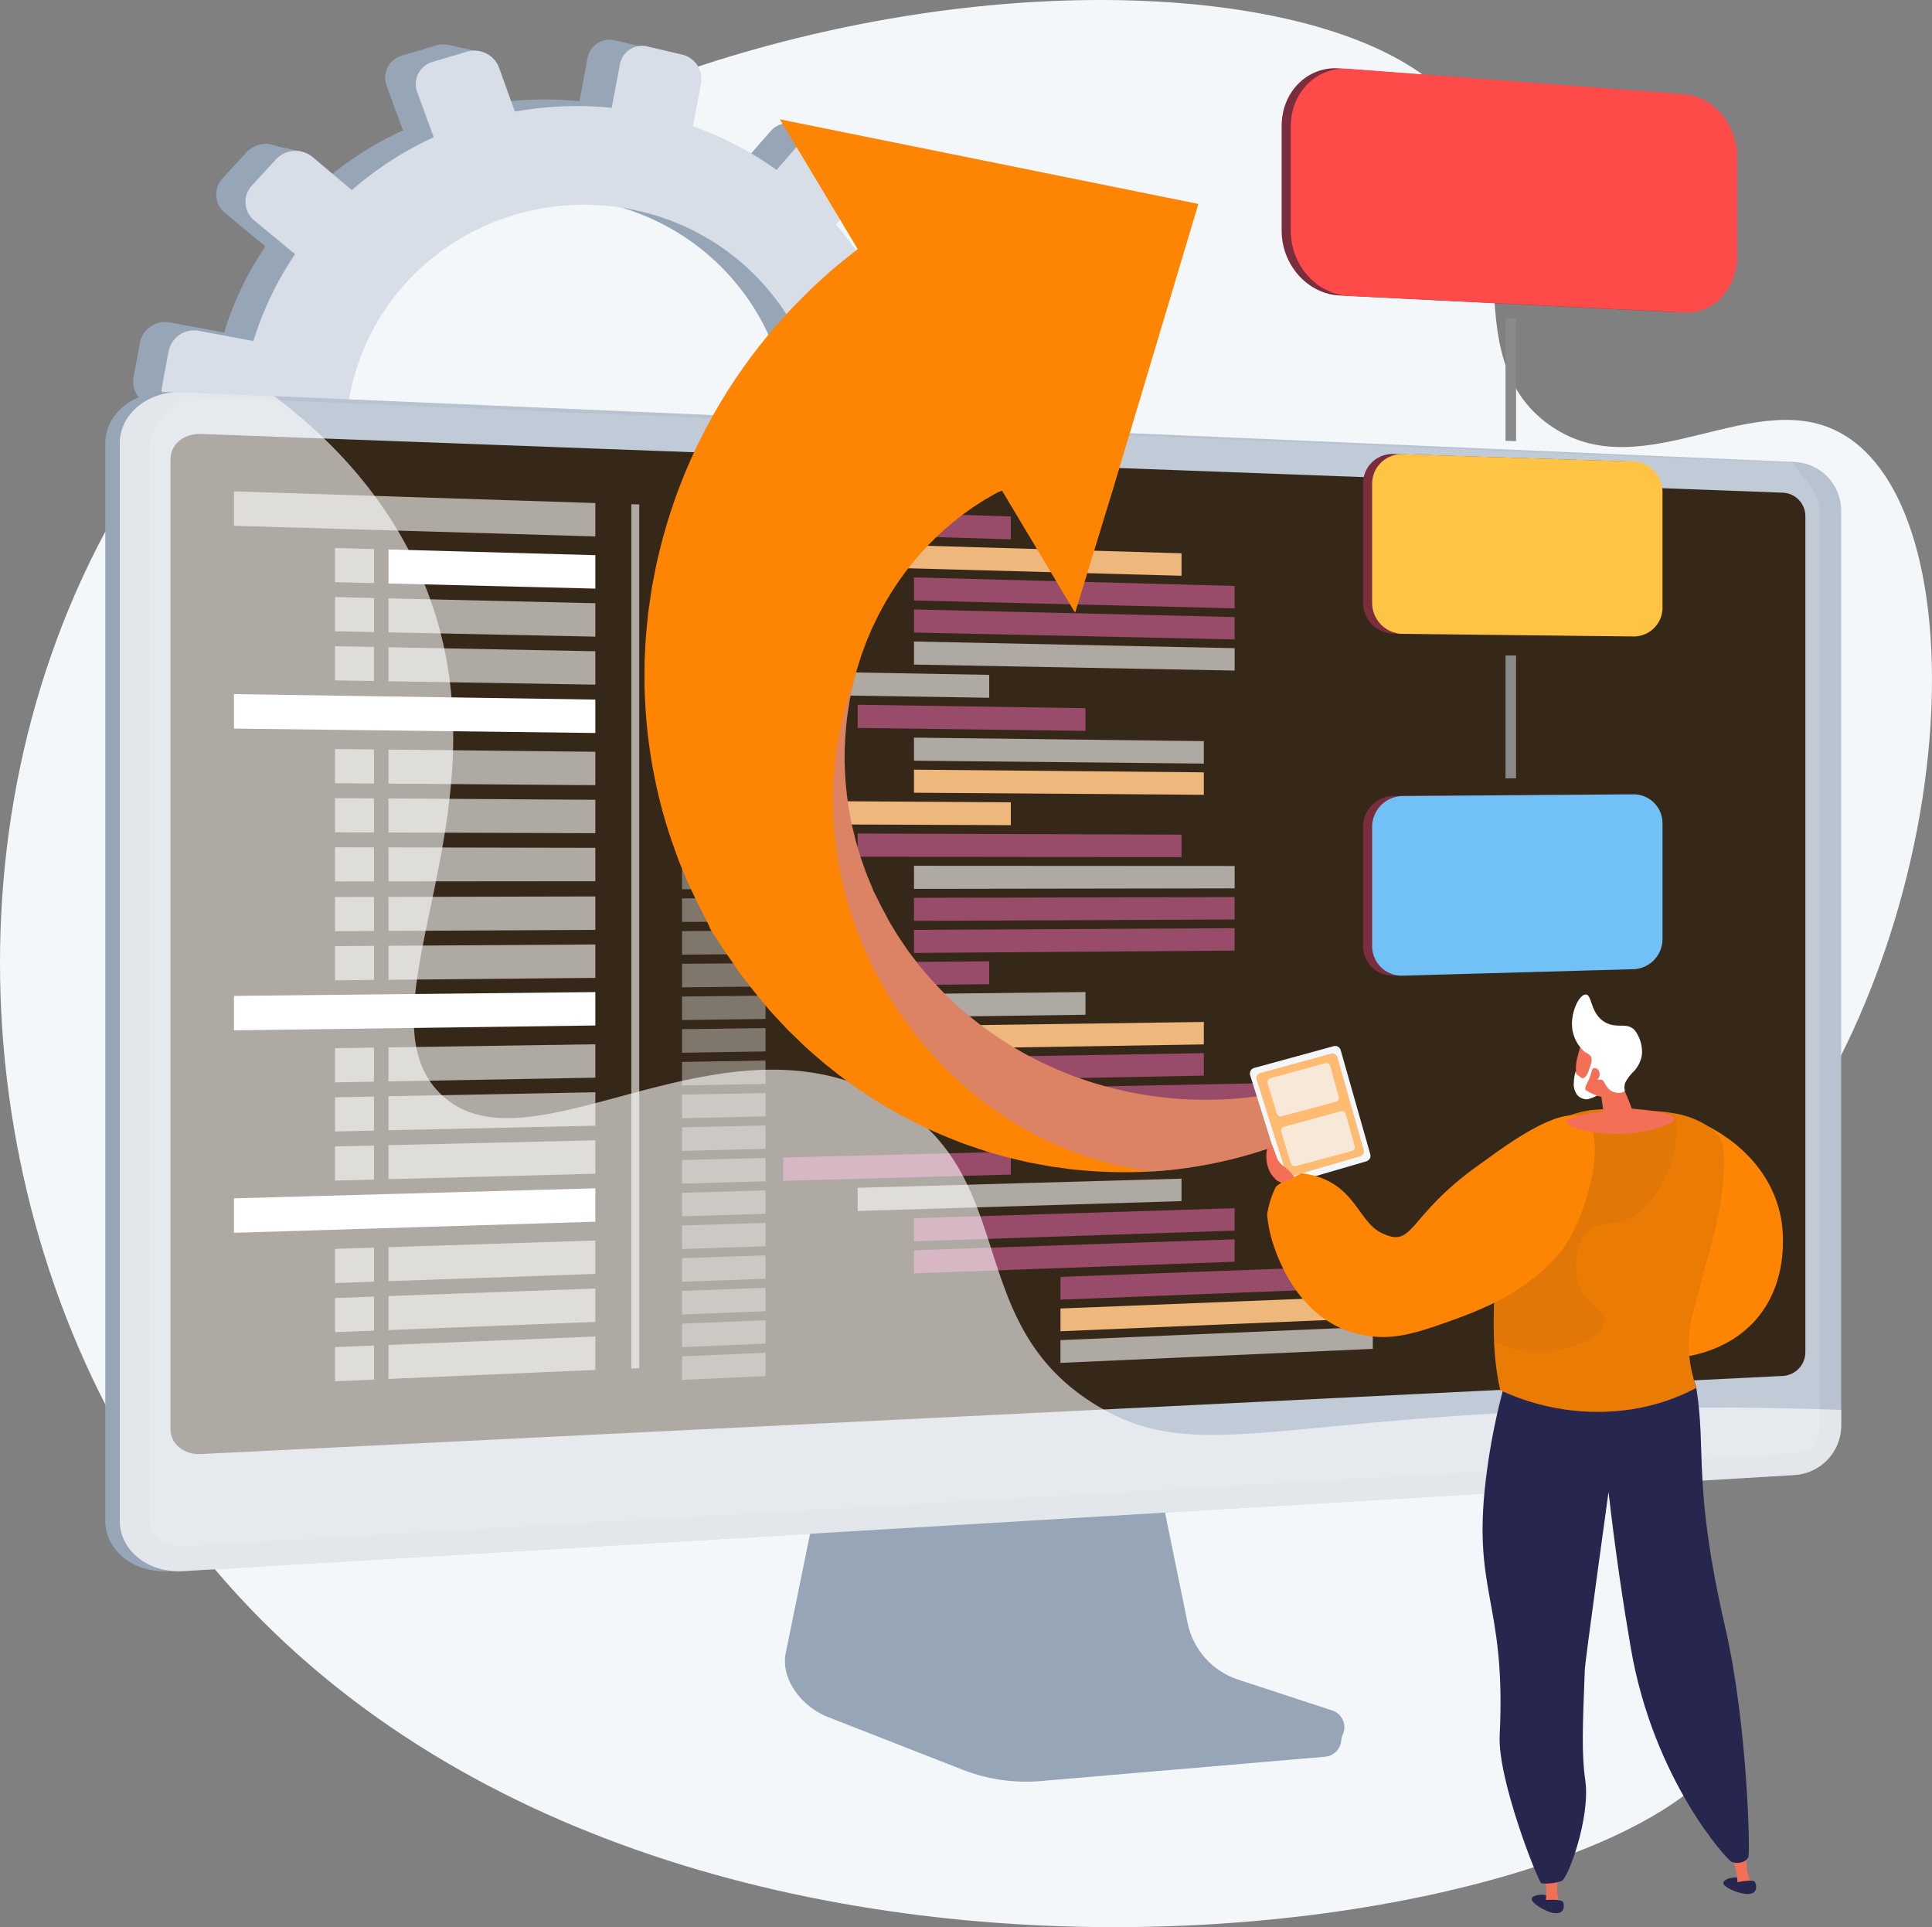<?xml version="1.0" encoding="UTF-8"?> <svg xmlns="http://www.w3.org/2000/svg" xmlns:xlink="http://www.w3.org/1999/xlink" id="our-methodology-img" width="337.516" height="336.596" viewBox="0 0 337.516 336.596"><rect x="0" y="0" width="337.516" height="336.596" fill="#808080" stroke="none"/><defs><linearGradient id="linear-gradient" x1="-3.15" y1="16.461" x2="-3.148" y2="16.461" gradientUnits="objectBoundingBox"><stop offset="0" stop-color="#fe8503"></stop><stop offset="0.004" stop-color="#e38ddd"></stop><stop offset="1" stop-color="#eeb77c"></stop></linearGradient><clipPath id="clip-path"><rect id="Rectangle_1935" data-name="Rectangle 1935" width="337.516" height="336.596" fill="none"></rect></clipPath><clipPath id="clip-path-2"><rect id="Rectangle_1785" data-name="Rectangle 1785" width="337.515" height="336.596" fill="none"></rect></clipPath><clipPath id="clip-path-3"><path id="Path_13989" data-name="Path 13989" d="M1157.913,2082.895l-6.9,33.415a9.777,9.777,0,0,0,6.048,11.1l23.466,9.075a30.83,30.83,0,0,0,13.719,1.966l49.592-4.193a3.06,3.06,0,0,0,.7-5.957l-16.463-5.4a13.2,13.2,0,0,1-8.822-9.9l-6.557-32.075Z" transform="translate(-1150.807 -2080.924)" fill="none"></path></clipPath><linearGradient id="linear-gradient-6" x1="-1.391" y1="1.419" x2="-1.39" y2="1.419" gradientUnits="objectBoundingBox"><stop offset="0" stop-color="#d8dee8"></stop><stop offset="0.996" stop-color="#97a6b7"></stop><stop offset="1" stop-color="#97a6b7"></stop></linearGradient><clipPath id="clip-path-5"><path id="Path_13991" data-name="Path 13991" d="M173.215,575.819V763.953c0,5.22,4.981,9.169,11.07,8.807l281.567-16.786a8.683,8.683,0,0,0,8.09-8.534V587.434a8.511,8.511,0,0,0-8.09-8.4l-281.567-12.2c-.19-.008-.377-.012-.564-.012-5.828,0-10.505,3.942-10.505,9" transform="translate(-173.215 -566.82)" fill="none"></path></clipPath><linearGradient id="linear-gradient-7" x1="-0.038" y1="0.957" x2="-0.038" y2="0.957" xlink:href="#linear-gradient-6"></linearGradient><clipPath id="clip-path-7"><rect id="Rectangle_1789" data-name="Rectangle 1789" width="291.802" height="200.802" fill="none"></rect></clipPath><clipPath id="clip-path-8"><path id="Path_13993" data-name="Path 13993" d="M246.572,631.688V801.234c0,2.509,2.358,4.427,5.259,4.284l276.423-13.645a4.161,4.161,0,0,0,3.924-4.109v-146.1a4.1,4.1,0,0,0-3.924-4.061l-276.423-10.26q-.115,0-.229,0c-2.8,0-5.03,1.91-5.03,4.353" transform="translate(-246.572 -627.335)" fill="none"></path></clipPath><clipPath id="clip-path-10"><rect id="Rectangle_1792" data-name="Rectangle 1792" width="63.129" height="7.875" fill="none"></rect></clipPath><clipPath id="clip-path-11"><rect id="Rectangle_1793" data-name="Rectangle 1793" width="14.584" height="4.554" fill="none"></rect></clipPath><clipPath id="clip-path-12"><rect id="Rectangle_1794" data-name="Rectangle 1794" width="14.584" height="4.511" fill="none"></rect></clipPath><clipPath id="clip-path-13"><path id="Path_13997" data-name="Path 13997" d="M1240.3,790.177l56.577,1.549V787.8l-56.577-1.666Z" transform="translate(-1240.295 -786.129)" fill="url(#linear-gradient)"></path></clipPath><clipPath id="clip-path-15"><rect id="Rectangle_1798" data-name="Rectangle 1798" width="56.014" height="5.4" fill="none"></rect></clipPath><clipPath id="clip-path-16"><path id="Path_13998" data-name="Path 13998" d="M1377.765,840.252l-56.014-1.371v-4.028l56.014,1.488Z" transform="translate(-1321.751 -834.853)" fill="none"></path></clipPath><linearGradient id="linear-gradient-9" x1="-2.851" y1="43.664" x2="-2.848" y2="43.664" gradientUnits="objectBoundingBox"><stop offset="0" stop-color="#ff9085"></stop><stop offset="1" stop-color="#fb6fbb"></stop></linearGradient><clipPath id="clip-path-17"><rect id="Rectangle_1800" data-name="Rectangle 1800" width="56.014" height="5.237" fill="none"></rect></clipPath><clipPath id="clip-path-18"><path id="Path_13999" data-name="Path 13999" d="M1377.765,886.416l-56.014-1.209v-4.028l56.014,1.326Z" transform="translate(-1321.751 -881.179)" fill="none"></path></clipPath><linearGradient id="linear-gradient-10" x1="-2.851" y1="43.946" x2="-2.848" y2="43.946" xlink:href="#linear-gradient-9"></linearGradient><clipPath id="clip-path-19"><rect id="Rectangle_1801" data-name="Rectangle 1801" width="56.014" height="5.076" fill="none"></rect></clipPath><clipPath id="clip-path-20"><rect id="Rectangle_1802" data-name="Rectangle 1802" width="14.584" height="4.47" fill="none"></rect></clipPath><clipPath id="clip-path-21"><rect id="Rectangle_1803" data-name="Rectangle 1803" width="14.584" height="4.427" fill="none"></rect></clipPath><clipPath id="clip-path-22"><rect id="Rectangle_1804" data-name="Rectangle 1804" width="14.584" height="4.384" fill="none"></rect></clipPath><clipPath id="clip-path-23"><rect id="Rectangle_1805" data-name="Rectangle 1805" width="14.584" height="4.343" fill="none"></rect></clipPath><clipPath id="clip-path-24"><rect id="Rectangle_1806" data-name="Rectangle 1806" width="35.897" height="4.642" fill="none"></rect></clipPath><clipPath id="clip-path-25"><rect id="Rectangle_1807" data-name="Rectangle 1807" width="14.584" height="4.301" fill="none"></rect></clipPath><clipPath id="clip-path-26"><rect id="Rectangle_1808" data-name="Rectangle 1808" width="14.584" height="4.258" fill="none"></rect></clipPath><clipPath id="clip-path-27"><rect id="Rectangle_1809" data-name="Rectangle 1809" width="14.584" height="4.216" fill="none"></rect></clipPath><clipPath id="clip-path-28"><rect id="Rectangle_1811" data-name="Rectangle 1811" width="39.798" height="4.563" fill="none"></rect></clipPath><clipPath id="clip-path-29"><path id="Path_14009" data-name="Path 14009" d="M1280.094,1023.5l-39.8-.514v-4.048l39.8.6Z" transform="translate(-1240.296 -1018.934)" fill="none"></path></clipPath><linearGradient id="linear-gradient-11" x1="-3.765" y1="46.797" x2="-3.762" y2="46.797" xlink:href="#linear-gradient-9"></linearGradient><clipPath id="clip-path-30"><rect id="Rectangle_1812" data-name="Rectangle 1812" width="50.634" height="4.536" fill="none"></rect></clipPath><clipPath id="clip-path-31"><path id="Path_14011" data-name="Path 14011" d="M1321.752,1116.836l50.634.361v-3.922l-50.634-.466Z" transform="translate(-1321.752 -1112.808)" fill="url(#linear-gradient)"></path></clipPath><clipPath id="clip-path-33"><rect id="Rectangle_1815" data-name="Rectangle 1815" width="14.584" height="4.174" fill="none"></rect></clipPath><clipPath id="clip-path-34"><rect id="Rectangle_1816" data-name="Rectangle 1816" width="14.584" height="4.131" fill="none"></rect></clipPath><clipPath id="clip-path-35"><rect id="Rectangle_1817" data-name="Rectangle 1817" width="14.584" height="4.112" fill="none"></rect></clipPath><clipPath id="clip-path-36"><rect id="Rectangle_1818" data-name="Rectangle 1818" width="14.584" height="4.146" fill="none"></rect></clipPath><clipPath id="clip-path-37"><rect id="Rectangle_1819" data-name="Rectangle 1819" width="14.584" height="4.188" fill="none"></rect></clipPath><clipPath id="clip-path-38"><rect id="Rectangle_1820" data-name="Rectangle 1820" width="14.584" height="4.231" fill="none"></rect></clipPath><clipPath id="clip-path-39"><rect id="Rectangle_1821" data-name="Rectangle 1821" width="14.584" height="4.274" fill="none"></rect></clipPath><clipPath id="clip-path-40"><rect id="Rectangle_1822" data-name="Rectangle 1822" width="14.584" height="4.315" fill="none"></rect></clipPath><clipPath id="clip-path-41"><rect id="Rectangle_1823" data-name="Rectangle 1823" width="14.584" height="4.357" fill="none"></rect></clipPath><clipPath id="clip-path-42"><rect id="Rectangle_1824" data-name="Rectangle 1824" width="14.584" height="4.4" fill="none"></rect></clipPath><clipPath id="clip-path-43"><rect id="Rectangle_1825" data-name="Rectangle 1825" width="14.584" height="4.442" fill="none"></rect></clipPath><clipPath id="clip-path-44"><rect id="Rectangle_1826" data-name="Rectangle 1826" width="14.584" height="4.483" fill="none"></rect></clipPath><clipPath id="clip-path-45"><rect id="Rectangle_1827" data-name="Rectangle 1827" width="14.584" height="4.526" fill="none"></rect></clipPath><clipPath id="clip-path-46"><rect id="Rectangle_1828" data-name="Rectangle 1828" width="14.584" height="4.568" fill="none"></rect></clipPath><clipPath id="clip-path-47"><rect id="Rectangle_1829" data-name="Rectangle 1829" width="14.584" height="4.61" fill="none"></rect></clipPath><clipPath id="clip-path-48"><rect id="Rectangle_1830" data-name="Rectangle 1830" width="14.584" height="4.652" fill="none"></rect></clipPath><clipPath id="clip-path-49"><rect id="Rectangle_1831" data-name="Rectangle 1831" width="14.584" height="4.695" fill="none"></rect></clipPath><clipPath id="clip-path-50"><rect id="Rectangle_1832" data-name="Rectangle 1832" width="14.584" height="4.737" fill="none"></rect></clipPath><clipPath id="clip-path-51"><rect id="Rectangle_1834" data-name="Rectangle 1834" width="39.773" height="5.279" fill="none"></rect></clipPath><clipPath id="clip-path-52"><path id="Path_14030" data-name="Path 14030" d="M1172.333,741.362l-39.772-1.2v-4.075l39.772,1.286Z" transform="translate(-1132.561 -736.083)" fill="none"></path></clipPath><linearGradient id="linear-gradient-13" x1="-3.44" y1="46.918" x2="-3.437" y2="46.918" xlink:href="#linear-gradient-9"></linearGradient><clipPath id="clip-path-53"><rect id="Rectangle_1835" data-name="Rectangle 1835" width="56.577" height="5.652" fill="none"></rect></clipPath><clipPath id="clip-path-54"><rect id="Rectangle_1837" data-name="Rectangle 1837" width="56.014" height="5.779" fill="none"></rect></clipPath><clipPath id="clip-path-55"><path id="Path_14032" data-name="Path 14032" d="M1377.765,1750.783l-56.014,1.868v-4.028l56.014-1.751Z" transform="translate(-1321.751 -1746.872)" fill="none"></path></clipPath><linearGradient id="linear-gradient-14" x1="-2.851" y1="21.729" x2="-2.848" y2="21.729" xlink:href="#linear-gradient-9"></linearGradient><clipPath id="clip-path-56"><rect id="Rectangle_1839" data-name="Rectangle 1839" width="56.014" height="5.941" fill="none"></rect></clipPath><clipPath id="clip-path-57"><path id="Path_14033" data-name="Path 14033" d="M1377.765,1795.768l-56.014,2.03v-4.028l56.014-1.913Z" transform="translate(-1321.751 -1791.857)" fill="none"></path></clipPath><linearGradient id="linear-gradient-15" x1="-2.851" y1="20.222" x2="-2.848" y2="20.222" xlink:href="#linear-gradient-9"></linearGradient><clipPath id="clip-path-58"><rect id="Rectangle_1841" data-name="Rectangle 1841" width="54.564" height="5.996" fill="none"></rect></clipPath><clipPath id="clip-path-59"><path id="Path_14034" data-name="Path 14034" d="M1588.134,1833.3l-54.564,2.135v-3.975l54.564-2.021Z" transform="translate(-1533.57 -1829.44)" fill="none"></path></clipPath><linearGradient id="linear-gradient-16" x1="-3.395" y1="19.279" x2="-3.393" y2="19.279" xlink:href="#linear-gradient-9"></linearGradient><clipPath id="clip-path-60"><path id="Path_14035" data-name="Path 14035" d="M1533.57,1876.027V1880l54.564-2.293v-3.861Z" transform="translate(-1533.57 -1873.848)" fill="url(#linear-gradient)"></path></clipPath><clipPath id="clip-path-62"><rect id="Rectangle_1844" data-name="Rectangle 1844" width="54.564" height="6.311" fill="none"></rect></clipPath><clipPath id="clip-path-63"><rect id="Rectangle_1846" data-name="Rectangle 1846" width="39.773" height="5.088" fill="none"></rect></clipPath><clipPath id="clip-path-64"><path id="Path_14037" data-name="Path 14037" d="M1172.333,1669.141l-39.772,1.1v-4.076l39.772-1.013Z" transform="translate(-1132.561 -1665.148)" fill="none"></path></clipPath><linearGradient id="linear-gradient-18" x1="-3.44" y1="26.616" x2="-3.437" y2="26.616" xlink:href="#linear-gradient-9"></linearGradient><clipPath id="clip-path-65"><rect id="Rectangle_1848" data-name="Rectangle 1848" width="56.577" height="4.124" fill="none"></rect></clipPath><clipPath id="clip-path-66"><path id="Path_14038" data-name="Path 14038" d="M1296.873,1209.3l-56.577-.076v-4.048l56.577.194Z" transform="translate(-1240.296 -1205.179)" fill="none"></path></clipPath><linearGradient id="linear-gradient-19" x1="-2.648" y1="46.307" x2="-2.646" y2="46.307" xlink:href="#linear-gradient-9"></linearGradient><clipPath id="clip-path-67"><rect id="Rectangle_1849" data-name="Rectangle 1849" width="56.014" height="4.029" fill="none"></rect></clipPath><clipPath id="clip-path-68"><rect id="Rectangle_1851" data-name="Rectangle 1851" width="56.014" height="4.159" fill="none"></rect></clipPath><clipPath id="clip-path-69"><path id="Path_14040" data-name="Path 14040" d="M1377.765,1300.931l-56.014.248v-4.028l56.014-.132Z" transform="translate(-1321.751 -1297.02)" fill="none"></path></clipPath><linearGradient id="linear-gradient-20" x1="-2.851" y1="43.254" x2="-2.848" y2="43.254" xlink:href="#linear-gradient-9"></linearGradient><clipPath id="clip-path-70"><rect id="Rectangle_1853" data-name="Rectangle 1853" width="56.014" height="4.321" fill="none"></rect></clipPath><clipPath id="clip-path-71"><path id="Path_14041" data-name="Path 14041" d="M1377.765,1345.916l-56.014.41V1342.3l56.014-.294Z" transform="translate(-1321.751 -1342.005)" fill="none"></path></clipPath><linearGradient id="linear-gradient-21" x1="-2.851" y1="40.375" x2="-2.848" y2="40.375" xlink:href="#linear-gradient-9"></linearGradient><clipPath id="clip-path-72"><rect id="Rectangle_1855" data-name="Rectangle 1855" width="35.897" height="4.367" fill="none"></rect></clipPath><clipPath id="clip-path-73"><path id="Path_14042" data-name="Path 14042" d="M1169.277,1393.877l-35.9.367v-4.075l35.9-.292Z" transform="translate(-1133.381 -1389.877)" fill="none"></path></clipPath><linearGradient id="linear-gradient-22" x1="-3.814" y1="38.628" x2="-3.811" y2="38.628" xlink:href="#linear-gradient-9"></linearGradient><clipPath id="clip-path-74"><rect id="Rectangle_1856" data-name="Rectangle 1856" width="39.798" height="4.488" fill="none"></rect></clipPath><clipPath id="clip-path-75"><path id="Path_14044" data-name="Path 14044" d="M1321.752,1478.285v4.028l50.634-.81v-3.922Z" transform="translate(-1321.752 -1477.581)" fill="url(#linear-gradient)"></path></clipPath><clipPath id="clip-path-77"><rect id="Rectangle_1860" data-name="Rectangle 1860" width="50.634" height="4.879" fill="none"></rect></clipPath><clipPath id="clip-path-78"><path id="Path_14045" data-name="Path 14045" d="M1372.385,1526.617l-50.634.957v-4.028l50.634-.851Z" transform="translate(-1321.751 -1522.695)" fill="none"></path></clipPath><linearGradient id="linear-gradient-24" x1="-3.153" y1="31.289" x2="-3.151" y2="31.289" xlink:href="#linear-gradient-9"></linearGradient><clipPath id="clip-path-79"><rect id="Rectangle_1862" data-name="Rectangle 1862" width="50.024" height="4.988" fill="none"></rect></clipPath><clipPath id="clip-path-80"><path id="Path_14046" data-name="Path 14046" d="M1469.741,1569.877l-50.025,1.089v-4l50.025-.985Z" transform="translate(-1419.716 -1565.978)" fill="none"></path></clipPath><linearGradient id="linear-gradient-25" x1="-3.428" y1="29.552" x2="-3.426" y2="29.552" xlink:href="#linear-gradient-9"></linearGradient><clipPath id="clip-path-81"><rect id="Rectangle_1864" data-name="Rectangle 1864" width="50.024" height="5.134" fill="none"></rect></clipPath><clipPath id="clip-path-82"><path id="Path_14047" data-name="Path 14047" d="M1469.741,1614.722l-50.025,1.234v-4l50.025-1.13Z" transform="translate(-1419.716 -1610.823)" fill="none"></path></clipPath><linearGradient id="linear-gradient-26" x1="-3.428" y1="27.664" x2="-3.426" y2="27.664" xlink:href="#linear-gradient-9"></linearGradient><clipPath id="clip-path-83"><path id="Path_14048" data-name="Path 14048" d="M1132.561,1162.013l39.772.168v-3.993l-39.772-.251Z" transform="translate(-1132.561 -1157.938)" fill="url(#linear-gradient)"></path></clipPath><clipPath id="clip-path-85"><rect id="Rectangle_1867" data-name="Rectangle 1867" width="36.134" height="6.837" fill="none"></rect></clipPath><clipPath id="clip-path-86"><rect id="Rectangle_1868" data-name="Rectangle 1868" width="6.806" height="6.137" fill="none"></rect></clipPath><clipPath id="clip-path-87"><rect id="Rectangle_1869" data-name="Rectangle 1869" width="36.134" height="6.685" fill="none"></rect></clipPath><clipPath id="clip-path-88"><rect id="Rectangle_1870" data-name="Rectangle 1870" width="6.806" height="6.108" fill="none"></rect></clipPath><clipPath id="clip-path-89"><rect id="Rectangle_1871" data-name="Rectangle 1871" width="36.134" height="6.533" fill="none"></rect></clipPath><clipPath id="clip-path-90"><rect id="Rectangle_1872" data-name="Rectangle 1872" width="6.806" height="6.079" fill="none"></rect></clipPath><clipPath id="clip-path-91"><rect id="Rectangle_1873" data-name="Rectangle 1873" width="63.129" height="6.685" fill="none"></rect></clipPath><clipPath id="clip-path-92"><rect id="Rectangle_1874" data-name="Rectangle 1874" width="36.134" height="6.487" fill="none"></rect></clipPath><clipPath id="clip-path-93"><rect id="Rectangle_1875" data-name="Rectangle 1875" width="6.806" height="6.07" fill="none"></rect></clipPath><clipPath id="clip-path-94"><rect id="Rectangle_1876" data-name="Rectangle 1876" width="36.134" height="6.639" fill="none"></rect></clipPath><clipPath id="clip-path-95"><rect id="Rectangle_1877" data-name="Rectangle 1877" width="6.806" height="6.099" fill="none"></rect></clipPath><clipPath id="clip-path-96"><rect id="Rectangle_1878" data-name="Rectangle 1878" width="36.134" height="6.792" fill="none"></rect></clipPath><clipPath id="clip-path-97"><rect id="Rectangle_1879" data-name="Rectangle 1879" width="6.806" height="6.127" fill="none"></rect></clipPath><clipPath id="clip-path-98"><rect id="Rectangle_1880" data-name="Rectangle 1880" width="63.129" height="6.788" fill="none"></rect></clipPath><clipPath id="clip-path-99"><rect id="Rectangle_1881" data-name="Rectangle 1881" width="36.134" height="6.214" fill="none"></rect></clipPath><clipPath id="clip-path-100"><rect id="Rectangle_1882" data-name="Rectangle 1882" width="6.806" height="6.018" fill="none"></rect></clipPath><clipPath id="clip-path-101"><rect id="Rectangle_1883" data-name="Rectangle 1883" width="36.134" height="6.063" fill="none"></rect></clipPath><clipPath id="clip-path-102"><rect id="Rectangle_1884" data-name="Rectangle 1884" width="6.806" height="5.989" fill="none"></rect></clipPath><clipPath id="clip-path-103"><rect id="Rectangle_1885" data-name="Rectangle 1885" width="36.134" height="6.017" fill="none"></rect></clipPath><clipPath id="clip-path-104"><rect id="Rectangle_1886" data-name="Rectangle 1886" width="6.806" height="5.982" fill="none"></rect></clipPath><clipPath id="clip-path-105"><rect id="Rectangle_1887" data-name="Rectangle 1887" width="36.134" height="6.171" fill="none"></rect></clipPath><clipPath id="clip-path-106"><rect id="Rectangle_1888" data-name="Rectangle 1888" width="6.806" height="6.011" fill="none"></rect></clipPath><clipPath id="clip-path-107"><rect id="Rectangle_1889" data-name="Rectangle 1889" width="36.134" height="5.94" fill="none"></rect></clipPath><clipPath id="clip-path-108"><rect id="Rectangle_1890" data-name="Rectangle 1890" width="6.806" height="5.968" fill="none"></rect></clipPath><clipPath id="clip-path-109"><rect id="Rectangle_1891" data-name="Rectangle 1891" width="63.129" height="7.772" fill="none"></rect></clipPath><clipPath id="clip-path-110"><rect id="Rectangle_1892" data-name="Rectangle 1892" width="36.134" height="7.108" fill="none"></rect></clipPath><clipPath id="clip-path-111"><rect id="Rectangle_1893" data-name="Rectangle 1893" width="6.806" height="6.187" fill="none"></rect></clipPath><clipPath id="clip-path-112"><rect id="Rectangle_1894" data-name="Rectangle 1894" width="36.134" height="7.261" fill="none"></rect></clipPath><clipPath id="clip-path-113"><rect id="Rectangle_1895" data-name="Rectangle 1895" width="6.806" height="6.216" fill="none"></rect></clipPath><clipPath id="clip-path-114"><rect id="Rectangle_1896" data-name="Rectangle 1896" width="36.134" height="7.413" fill="none"></rect></clipPath><clipPath id="clip-path-115"><rect id="Rectangle_1897" data-name="Rectangle 1897" width="6.806" height="6.245" fill="none"></rect></clipPath><clipPath id="clip-path-116"><rect id="Rectangle_1898" data-name="Rectangle 1898" width="1.39" height="150.962" fill="none"></rect></clipPath><clipPath id="clip-path-117"><rect id="Rectangle_1899" data-name="Rectangle 1899" width="300.726" height="205.963" fill="none"></rect></clipPath><clipPath id="clip-path-118"><path id="Path_14082" data-name="Path 14082" d="M1853.441,108.72v18.3c0,5.972,4.538,11.04,10.1,11.316l58.715,2.918c5.106.254,9.22-4.138,9.22-9.808V114.073c0-5.67-4.114-10.577-9.22-10.964l-58.715-4.44q-.362-.027-.718-.027c-5.229,0-9.381,4.364-9.381,10.078" transform="translate(-1853.441 -98.642)" fill="none"></path></clipPath><linearGradient id="linear-gradient-28" x1="-2.592" y1="5.766" x2="-2.591" y2="5.766" gradientUnits="objectBoundingBox"><stop offset="0" stop-color="#ab316d"></stop><stop offset="1" stop-color="#792d3d"></stop></linearGradient><clipPath id="clip-path-119"><path id="Path_14083" data-name="Path 14083" d="M1971.133,661.684v20.43a5.421,5.421,0,0,0,5.135,5.589l40.8.457a5.039,5.039,0,0,0,4.832-5.294V663.116a5.308,5.308,0,0,0-4.832-5.5l-40.8-1.3-.154,0a5.16,5.16,0,0,0-4.981,5.371" transform="translate(-1971.133 -656.313)" fill="none"></path></clipPath><linearGradient id="linear-gradient-29" x1="-4.368" y1="6.924" x2="-4.365" y2="6.924" xlink:href="#linear-gradient-28"></linearGradient><clipPath id="clip-path-121"><path id="Path_14085" data-name="Path 14085" d="M2017.069,1148.3l-40.8.3a5.4,5.4,0,0,0-5.135,5.57v20.43a5.171,5.171,0,0,0,5.135,5.388l40.8-1.145a5.283,5.283,0,0,0,4.832-5.484v-19.751a5.066,5.066,0,0,0-4.8-5.312h-.034" transform="translate(-1971.133 -1148.302)" fill="none"></path></clipPath><linearGradient id="linear-gradient-30" x1="-4.141" y1="4.758" x2="-4.139" y2="4.758" xlink:href="#linear-gradient-28"></linearGradient><clipPath id="clip-path-122"><path id="Path_14086" data-name="Path 14086" d="M1866.7,109.328v18.3c0,5.97,4.534,11.035,10.091,11.311l58.668,2.916c5.1.254,9.213-4.137,9.213-9.8V114.677c0-5.668-4.111-10.573-9.213-10.959l-58.668-4.437c-.241-.018-.481-.027-.718-.027-5.225,0-9.374,4.362-9.374,10.074" transform="translate(-1866.703 -99.254)" fill="none"></path></clipPath><linearGradient id="linear-gradient-31" x1="-2.613" y1="5.768" x2="-2.612" y2="5.768" gradientUnits="objectBoundingBox"><stop offset="0" stop-color="#ff9085"></stop><stop offset="1" stop-color="#ff4a4a"></stop></linearGradient><clipPath id="clip-path-123"><path id="Path_14087" data-name="Path 14087" d="M1984.3,662.071v20.422a5.417,5.417,0,0,0,5.131,5.587l40.769.456a5.036,5.036,0,0,0,4.827-5.292V663.5a5.3,5.3,0,0,0-4.827-5.5l-40.769-1.3-.154,0a5.156,5.156,0,0,0-4.977,5.369" transform="translate(-1984.301 -656.702)" fill="none"></path></clipPath><linearGradient id="linear-gradient-32" x1="-4.4" y1="6.926" x2="-4.398" y2="6.926" gradientUnits="objectBoundingBox"><stop offset="0" stop-color="#f36f56"></stop><stop offset="0.004" stop-color="#f36f56"></stop><stop offset="1" stop-color="#ffc444"></stop></linearGradient><clipPath id="clip-path-124"><path id="Path_14088" data-name="Path 14088" d="M2030.2,1148.493l-40.769.3a5.393,5.393,0,0,0-5.131,5.568v20.422a5.167,5.167,0,0,0,5.131,5.385l40.769-1.144a5.28,5.28,0,0,0,4.827-5.481V1153.8a5.063,5.063,0,0,0-4.794-5.31h-.033" transform="translate(-1984.301 -1148.493)" fill="none"></path></clipPath><linearGradient id="linear-gradient-33" x1="-4.172" y1="4.76" x2="-4.17" y2="4.76" gradientUnits="objectBoundingBox"><stop offset="0" stop-color="#5af4ff"></stop><stop offset="0.004" stop-color="#e38ddd"></stop><stop offset="1" stop-color="#71c1f6"></stop></linearGradient><clipPath id="clip-path-126"><path id="Path_14090" data-name="Path 14090" d="M969.316,195.093a4.114,4.114,0,0,1-.632.519c-.605.481-1.19.959-1.909,1.53-.354.291-.686.56-1.067.872-.185.154-.362.3-.556.461s-.4.32-.562.472c-.689.628-1.416,1.288-2.193,1.99-.381.356-.774.714-1.176,1.087s-.791.781-1.2,1.191c-.808.818-1.669,1.659-2.525,2.576q-1.256,1.4-2.61,2.9c-.458.5-.876,1.043-1.323,1.584l-1.338,1.654A95.4,95.4,0,0,0,941.94,228.1a94.061,94.061,0,0,0-7.524,20.942c-.249.945-.408,1.921-.607,2.889-.092.486-.189.971-.284,1.459l-.139.739-.114.737c-.144.988-.29,1.986-.438,2.981l-.106.75-.075.757c-.051.51-.1,1.015-.149,1.524-.232,2.018-.3,4.077-.4,6.144-.034,1.032-.019,2.071-.023,3.116,0,.515,0,1.036,0,1.561q.034.785.068,1.57a89.411,89.411,0,0,0,4.626,25.077c.363,1.011.726,2.03,1.091,3.044s.81,2,1.218,3l.628,1.49.692,1.465.693,1.46c.233.485.455.973.716,1.446.508.945.951,1.935,1.462,2.883.126.232.178.518.316.748l.415.693.9,1.33.869,1.35c.275.46.612.883.908,1.327l1.8,2.639c.246.4.235.367.222.338s-.015-.033.02.023l.052.065.1.136.209.262.416.534.829,1.062.417.534.206.264.26.324,1.082,1.324,1.089,1.32.544.652c.18.213.358.393.539.593.717.772,1.438,1.542,2.152,2.316.351.388.737.747,1.11,1.113l1.128,1.1,1.122,1.089,1.171,1.037c.783.684,1.552,1.381,2.349,2.035s1.615,1.287,2.42,1.927a82.946,82.946,0,0,0,20.707,11.617c.443.175.888.344,1.329.515s.894.31,1.344.459c.893.3,1.769.618,2.662.889,1.8.512,3.549,1.049,5.328,1.432.442.105.882.2,1.321.31l.653.15.66.125q1.321.245,2.619.479l.651.117.654.093c.432.053.866.116,1.295.171.862.109,1.708.259,2.562.311a83.163,83.163,0,0,0,13.136.267c2.02-.118,3.981-.319,5.872-.592a78.737,78.737,0,0,0,15.327-3.742c.545-.207,1.084-.4,1.613-.6s1.047-.376,1.543-.6c1-.43,1.956-.836,2.875-1.232.914-.415,1.767-.855,2.591-1.251.406-.2.809-.391,1.2-.594s.787-.347,1.153-.545c.718-.4,1.463-.7,2.088-1.069l.259-.155a129.193,129.193,0,0,1-15.136-2.845c-.137.021-.293.01-.43.031a68.051,68.051,0,0,1-13.639.584,66.254,66.254,0,0,1-15.533-2.809c-.667-.173-1.324-.441-1.986-.657-.329-.116-.666-.23-1-.348l-.5-.167c-.169-.062-.331-.133-.5-.2q-.983-.4-1.977-.789l-.5-.2-.488-.227c-.326-.148-.653-.3-.976-.446-1.32-.565-2.589-1.267-3.878-1.921-.641-.343-1.271-.727-1.9-1.089-.313-.178-.634-.36-.947-.546s-.621-.4-.927-.593a61.676,61.676,0,0,1-13.456-11.551c-.48-.567-.96-1.133-1.443-1.706-.465-.579-.9-1.188-1.355-1.772l-.677-.889-.624-.925-.63-.921c-.206-.308-.426-.6-.612-.927-.383-.633-.77-1.264-1.155-1.9-.093-.156-.2-.318-.281-.47l-.231-.438-.463-.876-.462-.868c-.041-.076-.072-.128-.124-.229l-.453-.9-.611-1.205-.453-.9-.078-.152-.028-.054s-.18-.3.132.2l-.843-2.035c-.136-.337-.293-.665-.409-1.014l-.364-1.027-.367-1.026-.183-.511c-.062-.17-.106-.346-.159-.516-.206-.69-.416-1.379-.617-2.068-.115-.34-.186-.694-.274-1.038l-.248-1.04-.261-1.032-.2-1.044c-.127-.7-.281-1.381-.385-2.071s-.195-1.384-.286-2.073a55.347,55.347,0,0,1,.356-15.979l.149-.943.2-.932c.133-.616.242-1.236.4-1.839,0-.024.015-.049.018-.072.32-1.186.589-2.355.979-3.481.086-.289.178-.578.271-.862l.13-.43.161-.422c.2-.557.412-1.113.614-1.665.051-.136.094-.276.148-.414l.175-.4c.115-.271.232-.539.342-.8.238-.529.427-1.065.7-1.573a52.518,52.518,0,0,1,6.618-10.662,50.968,50.968,0,0,1,7.225-7.294c.3-.234.585-.464.87-.693s.551-.462.844-.655q.86-.614,1.636-1.177c.538-.366,1.073-.686,1.561-1.009.247-.161.484-.324.718-.469s.489-.271.718-.4l1.3-.752a1.884,1.884,0,0,1,.263-.127l.238-.1c.15-.072.142-.041.28-.106.116-.056.176-.074.181-.065l12.764,21.329,6.614-21.559,14.921-49.848-73.108-14.775Z" transform="translate(-932.083 -172.435)" fill="none"></path></clipPath><linearGradient id="linear-gradient-34" x1="-0.287" y1="1.585" x2="-0.286" y2="1.585" gradientUnits="objectBoundingBox"><stop offset="0" stop-color="#fe8503"></stop><stop offset="0.004" stop-color="#ffaf5a"></stop><stop offset="1" stop-color="#fe8503"></stop></linearGradient><clipPath id="clip-path-128"><rect id="Rectangle_1911" data-name="Rectangle 1911" width="90.359" height="85.344" fill="none"></rect></clipPath><clipPath id="clip-path-129"><path id="Path_14091" data-name="Path 14091" d="M1294.777,1062.258l.259-.155a129.262,129.262,0,0,1-15.136-2.845c-.137.02-.293.01-.43.031a68.045,68.045,0,0,1-13.639.584,66.249,66.249,0,0,1-15.533-2.808c-.667-.173-1.324-.441-1.986-.657-.329-.116-.665-.23-1-.348l-.5-.167c-.169-.062-.33-.133-.5-.2q-.982-.4-1.977-.789l-.5-.2-.488-.227c-.326-.148-.652-.3-.976-.446-1.319-.565-2.589-1.267-3.878-1.921-.641-.343-1.271-.727-1.9-1.089-.313-.178-.634-.36-.948-.546s-.621-.4-.927-.594a61.662,61.662,0,0,1-13.456-11.551c-.48-.567-.96-1.133-1.443-1.706-.466-.58-.9-1.188-1.355-1.772l-.677-.888-.624-.925-.63-.921c-.206-.308-.427-.6-.612-.927-.383-.633-.77-1.264-1.155-1.9-.093-.156-.2-.318-.281-.47l-.231-.438-.463-.876-.462-.868c-.041-.076-.072-.128-.124-.229l-.453-.9-.611-1.205-.453-.9-.078-.152-.028-.054s-.18-.3.132.2l-.843-2.034c-.135-.337-.292-.665-.409-1.014l-.364-1.027-.367-1.026-.183-.511c-.062-.17-.106-.346-.16-.516-.206-.69-.416-1.379-.617-2.068-.115-.34-.186-.693-.273-1.037l-.248-1.04-.261-1.032-.2-1.044c-.127-.7-.281-1.381-.385-2.071s-.195-1.384-.286-2.073a55.335,55.335,0,0,1,.356-15.979l.149-.943.2-.932c.133-.616.242-1.236.4-1.839,0-.024.015-.048.018-.072-6.126,16.669-4.546,36.788,5.928,54.29,10.732,17.934,28.295,28.937,46.332,31.054,2.02-.117,3.981-.319,5.872-.592a78.768,78.768,0,0,0,15.327-3.742c.545-.207,1.084-.4,1.613-.6s1.047-.376,1.543-.6c1-.429,1.956-.836,2.875-1.232.913-.415,1.767-.855,2.591-1.251.406-.2.809-.392,1.2-.594s.787-.348,1.153-.545c.718-.4,1.463-.695,2.088-1.069" transform="translate(-1204.676 -987.137)" fill="none"></path></clipPath><linearGradient id="linear-gradient-35" x1="-1.149" y1="1.97" x2="-1.148" y2="1.97" gradientUnits="objectBoundingBox"><stop offset="0" stop-color="#6165d7"></stop><stop offset="0.004" stop-color="#6165d7"></stop><stop offset="1" stop-color="#aa80f9"></stop></linearGradient><clipPath id="clip-path-130"><path id="Path_14093" data-name="Path 14093" d="M1830,1523.159l-12.387,3.386a.9.9,0,0,0-.619,1.134l5.114,16.281a.9.9,0,0,0,1.106.592l11.878-3.464a.9.9,0,0,0,.612-1.106l-4.605-16.2a.895.895,0,0,0-1.1-.62" transform="translate(-1816.957 -1523.127)" fill="none"></path></clipPath><linearGradient id="linear-gradient-36" x1="-7.851" y1="5.515" x2="-7.847" y2="5.515" gradientUnits="objectBoundingBox"><stop offset="0" stop-color="#ff9085"></stop><stop offset="1" stop-color="#ffbb72"></stop></linearGradient><clipPath id="clip-path-132"><rect id="Rectangle_1914" data-name="Rectangle 1914" width="12.485" height="9.32" fill="none"></rect></clipPath><clipPath id="clip-path-133"><rect id="Rectangle_1915" data-name="Rectangle 1915" width="12.884" height="9.618" fill="none"></rect></clipPath><clipPath id="clip-path-134"><path id="Path_14096" data-name="Path 14096" d="M2292.583,1623.889c-2.414,2.642-1.766,6.694-1.643,8.543.165,2.474,2.429,4.943,1.771,8.953a5.173,5.173,0,0,1-1.5,3.412c-1.126.948-2.458.852-4.035.755a12.6,12.6,0,0,0-3.956.217,10.219,10.219,0,0,0-5.915,3.2l-1.57,4.17a12.173,12.173,0,0,0,2.532,4.811c5.957,6.787,20.963,6.988,28.756-1.131,6.949-7.24,5.114-17.488,4.924-18.451-2.349-11.928-13.778-16.473-14.527-16.757a7.8,7.8,0,0,0-4.841,2.275" transform="translate(-2275.739 -1621.614)" fill="none"></path></clipPath><linearGradient id="linear-gradient-37" x1="-5.749" y1="2.841" x2="-5.747" y2="2.841" gradientUnits="objectBoundingBox"><stop offset="0" stop-color="#ff9085"></stop><stop offset="1" stop-color="#fe8503"></stop></linearGradient><clipPath id="clip-path-135"><path id="Path_14097" data-name="Path 14097" d="M2492.081,2715.422c-.133.73,2.627,1.983,4.224,1.964.482-.006-.021-.292.1-.455.337-.447-.064-1.437-.647-1.925a2.449,2.449,0,0,0-1.576-.5c-1.017,0-2.018.441-2.1.911" transform="translate(-2492.076 -2714.512)" fill="none"></path></clipPath><linearGradient id="linear-gradient-38" x1="-59.119" y1="1.783" x2="-59.095" y2="1.783" gradientUnits="objectBoundingBox"><stop offset="0" stop-color="#444b8c"></stop><stop offset="0.996" stop-color="#26264f"></stop><stop offset="1" stop-color="#26264f"></stop></linearGradient><clipPath id="clip-path-136"><path id="Path_14098" data-name="Path 14098" d="M2503.785,2674.863s.3,1.189.8,2.943a11.489,11.489,0,0,1,.277,2.516l2.439-.345c-1.13-1.36-.921-5.693-.921-5.693Z" transform="translate(-2503.785 -2674.283)" fill="none"></path></clipPath><linearGradient id="linear-gradient-39" x1="-69.838" y1="2.125" x2="-69.81" y2="2.125" gradientUnits="objectBoundingBox"><stop offset="0" stop-color="#ffc444"></stop><stop offset="0.996" stop-color="#f36f56"></stop><stop offset="1" stop-color="#f36f56"></stop></linearGradient><clipPath id="clip-path-137"><path id="Path_14099" data-name="Path 14099" d="M2510.593,2719.368c-.166.495.092,1.947,1.955,2s1.616-1.509,1.3-2.092c-.1-.175-.429-.236-.847-.236a13.609,13.609,0,0,0-2.407.33" transform="translate(-2510.55 -2719.038)" fill="none"></path></clipPath><linearGradient id="linear-gradient-40" x1="-72.404" y1="1.997" x2="-72.375" y2="1.997" xlink:href="#linear-gradient-38"></linearGradient><clipPath id="clip-path-138"><path id="Path_14100" data-name="Path 14100" d="M2214.991,2740.162c-.234.7,2.323,2.331,3.908,2.536.478.062.02-.292.165-.436.4-.4.137-1.432-.372-2a2.711,2.711,0,0,0-2.009-.747c-.824,0-1.567.268-1.691.643" transform="translate(-2214.976 -2739.519)" fill="none"></path></clipPath><linearGradient id="linear-gradient-41" x1="-48.121" y1="1.211" x2="-48.1" y2="1.211" xlink:href="#linear-gradient-38"></linearGradient><clipPath id="clip-path-139"><path id="Path_14101" data-name="Path 14101" d="M1831.922,1655.481c-.765.305-.659,2.109-.663,2.11a5.81,5.81,0,0,0,.641,2.582,4.924,4.924,0,0,0,1.277,1.521l2.229,1.068,1.209-1.005a8.837,8.837,0,0,0-1.992-2.368c-1.432-.943-1.559-1.851-1.559-1.851l-.793-2.088a.772.772,0,0,0-.125-.01.606.606,0,0,0-.225.042" transform="translate(-1831.256 -1655.44)" fill="none"></path></clipPath><linearGradient id="linear-gradient-42" x1="-24.106" y1="15.355" x2="-24.092" y2="15.355" xlink:href="#linear-gradient-39"></linearGradient><clipPath id="clip-path-140"><path id="Path_14102" data-name="Path 14102" d="M2232.671,2702.4s.126,1.219.378,3.026a11.491,11.491,0,0,1-.078,2.529h2.463c-.928-1.505-.115-5.765-.115-5.765Z" transform="translate(-2232.671 -2702.186)" fill="none"></path></clipPath><linearGradient id="linear-gradient-43" x1="-97.577" y1="1.763" x2="-97.533" y2="1.763" xlink:href="#linear-gradient-39"></linearGradient><clipPath id="clip-path-141"><path id="Path_14103" data-name="Path 14103" d="M2148.637,1964.308a113.914,113.914,0,0,0-3.82,17.479c-2.992,21.763,3.367,22.457,2.18,46.574-.38,7.7,6.669,25.449,7.29,25.841a7.664,7.664,0,0,0,.975.038,9.714,9.714,0,0,0,2.482-.414c1.117-.193,5.142-11.1,4.209-17.578-.661-4.588-.469-9.512-.086-19.36.062-1.6,4.145-31.045,4.145-31.045,1.242,10.9,2.67,20.162,3.908,27.343,3.979,23.071,16.912,37.035,17.587,37.259a2.736,2.736,0,0,0,2.339-.16,1.612,1.612,0,0,0,.592-.667c.346-.271-.1-23.034-4.047-40.165-5.727-24.865-3.233-30.683-5.047-41.79-.682-4.176-6.948-5.356-13.814-5.356a112.4,112.4,0,0,0-18.893,2" transform="translate(-2144.008 -1962.309)" fill="none"></path></clipPath><linearGradient id="linear-gradient-44" x1="-2.285" y1="1.269" x2="-2.284" y2="1.269" gradientUnits="objectBoundingBox"><stop offset="0" stop-color="#402911"></stop><stop offset="0.724" stop-color="#5d3b17"></stop><stop offset="1" stop-color="#26264f"></stop></linearGradient><clipPath id="clip-path-142"><path id="Path_14104" data-name="Path 14104" d="M2169.935,1606.713c-.083.075-.472.5-.958,1.07a31.506,31.506,0,0,0-3.4,4.876,32.765,32.765,0,0,0-2.856,7.065,60.732,60.732,0,0,0-2.255,12.326c-.88,11.571-.007,16.909.784,20.539a40.045,40.045,0,0,0,22.848,3.355,35.645,35.645,0,0,0,11.391-3.752c-2.738-8.292-.59-12.728.423-16.818,1.446-5.831,1.469-5.39,2.659-10.022,1.964-7.643,2.286-15.453.937-17.052-3.638-4.309-10.192-4.465-13.6-4.565-1.448-.042-3.414-.249-5.557-.249-3.484,0-7.441.545-10.421,3.227" transform="translate(-2160.1 -1603.486)" fill="none"></path></clipPath><linearGradient id="linear-gradient-45" x1="-4.861" y1="2.37" x2="-4.859" y2="2.37" gradientUnits="objectBoundingBox"><stop offset="0" stop-color="#ff9085"></stop><stop offset="1" stop-color="#e17706"></stop></linearGradient><clipPath id="clip-path-144"><rect id="Rectangle_1927" data-name="Rectangle 1927" width="40.161" height="52.124" fill="none"></rect></clipPath><clipPath id="clip-path-145"><path id="Path_14105" data-name="Path 14105" d="M2200,1613.823a13.082,13.082,0,0,0-7.811-4.055c1.316,5.874-1.674,13.068-5.731,16.887-3.785,3.563-7.268,1.2-9.777,4.167-2.072,2.453-2.14,6.44-1.094,9.174,1.414,3.7,4.463,4.057,4.3,6.145-.21,2.767-5.773,4.826-9.865,5.212a17.824,17.824,0,0,1-9.37-1.768,47.351,47.351,0,0,0,1.085,8.528,40.045,40.045,0,0,0,22.848,3.355,35.663,35.663,0,0,0,11.391-3.752c-2.739-8.292-.59-12.729.424-16.818,1.445-5.831,1.468-5.391,2.658-10.023,1.964-7.643,2.286-15.453.937-17.052" transform="translate(-2160.657 -1609.768)" fill="none"></path></clipPath><clipPath id="clip-path-146"><path id="Path_14106" data-name="Path 14106" d="M2233.025,2746.81c-.233.466-.181,1.941,1.656,2.252s1.812-1.269,1.579-1.889c-.127-.339-1.078-.416-1.917-.416-.7,0-1.319.053-1.319.053" transform="translate(-2232.927 -2746.757)" fill="none"></path></clipPath><linearGradient id="linear-gradient-46" x1="-60.762" y1="1.266" x2="-60.735" y2="1.266" xlink:href="#linear-gradient-38"></linearGradient><clipPath id="clip-path-147"><path id="Path_14107" data-name="Path 14107" d="M1869.423,1621.3c-12.764,9.065-11.234,14.72-17.031,11.9-3.92-1.909-4.452-7.662-11.151-9.826a14.331,14.331,0,0,0-2.859-.608c-.009.005-2.212,1.177-2.222,1.18a4.984,4.984,0,0,0-2.221,1.18,17.348,17.348,0,0,0-1.532,4.866,25.035,25.035,0,0,0,.5,3.144c.251,1.118,3.194,13.353,13.425,17.12a18.119,18.119,0,0,0,4.229.987c3.362.408,6.409-.091,11.618-1.886,8.823-3.04,15.559-5.892,21.515-12.863a9.446,9.446,0,0,0,.742-1.009c4.429-6.792,7.327-19.68,3.313-22.292a3.638,3.638,0,0,0-2.018-.527c-4.94,0-13.458,6.614-16.305,8.636" transform="translate(-1832.406 -1612.666)" fill="none"></path></clipPath><linearGradient id="linear-gradient-47" x1="-3.267" y1="2.879" x2="-3.265" y2="2.879" xlink:href="#linear-gradient-37"></linearGradient><clipPath id="clip-path-148"><path id="Path_14108" data-name="Path 14108" d="M2271.345,1495.988a7.749,7.749,0,0,0-2.081.693c-.035.024-.069.05-.069.05l-.54.571c-.382.435-.566.748-1.061,2.805a6.608,6.608,0,0,0,.534,4.757c.868,1.467,3.272,1.874,3.693,1.968q.181,1.285.363,2.57c-5.177.678-6.391,1.324-6.4,1.82-.028,1.139,6.249,2.749,12.356,1.855,2.8-.41,6.524-1.487,6.463-2.419-.029-.443-.936-1.209-7.471-1.762-.411-1.163-.891-2.355-1.45-3.567q-.135-.292-.272-.578c-1.118-5.307-3.067-8.763-4.041-8.763h-.021" transform="translate(-2265.781 -1495.987)" fill="none"></path></clipPath><linearGradient id="linear-gradient-48" x1="-10.393" y1="6.184" x2="-10.389" y2="6.184" xlink:href="#linear-gradient-39"></linearGradient><clipPath id="clip-path-150"><path id="Path_14110" data-name="Path 14110" d="M2300.437,1544.481c-.341.884-.423,2.092.284,2.054a1.342,1.342,0,0,0,1-1.672.949.949,0,0,0-.818-.737.494.494,0,0,0-.47.355" transform="translate(-2300.183 -1544.126)" fill="none"></path></clipPath><linearGradient id="linear-gradient-49" x1="-91.98" y1="48.509" x2="-91.94" y2="48.509" xlink:href="#linear-gradient-39"></linearGradient></defs><g id="Group_4341" data-name="Group 4341" clip-path="url(#clip-path)"><g id="Group_3954" data-name="Group 3954"><g id="Group_3953" data-name="Group 3953" clip-path="url(#clip-path-2)"><path id="Path_13974" data-name="Path 13974" d="M255.214,19.561c11.523,16.132-1.51,42.62,15.463,54.666,16.523,11.725,36.461-7.989,52.022,2.09,23.084,14.952,19.629,84.515-13.433,128.061-9.943,13.1-18.312,18.239-21.887,32.969-7.678,31.629,20.67,50.1,15.477,65.756C291.164,338.358,105.973,369.787,30.431,265-4.85,216.054-10.8,144.908,19.69,90.5,74.785-7.8,229.358-16.637,255.214,19.561" transform="translate(-0.001 0)" fill="#f4f7fa"></path><path id="Path_13975" data-name="Path 13975" d="M330.535,131.392l-7.715-1.435a55.919,55.919,0,0,0-.842-15.251l7.231-2.557a3.924,3.924,0,0,0,2.343-4.956l-1.815-5.442a3.825,3.825,0,0,0-4.844-2.482l-7.126,2.446a57.677,57.677,0,0,0-8.515-13.238l4.9-5.667a4.075,4.075,0,0,0-.4-5.637l-4.355-3.984a3.88,3.88,0,0,0-5.568.225l-4.895,5.6a58.7,58.7,0,0,0-14.482-7.568l1.4-7.468a4.324,4.324,0,0,0-3.271-4.935l-5.951-1.4a3.929,3.929,0,0,0-4.84,3.072l-1.417,7.55a59.4,59.4,0,0,0-16.775.656l-2.725-7.578a4.568,4.568,0,0,0-5.52-2.828L239.335,60.3A4.006,4.006,0,0,0,236.7,65.59l2.84,7.762a58.982,58.982,0,0,0-14.189,9.156l-6.711-5.658a4.647,4.647,0,0,0-6.361.256l-4.293,4.667a4.17,4.17,0,0,0,.563,6.084l6.962,5.758a56.448,56.448,0,0,0-7.217,15.044l-9.323-1.734a4.49,4.49,0,0,0-5.345,3.392l-1.169,6.225a4.414,4.414,0,0,0,3.763,5.036l9.589,1.677a55.906,55.906,0,0,0,1.779,16.277l-9.344,3.207a4.207,4.207,0,0,0-2.736,5.489l2.317,5.86a4.612,4.612,0,0,0,5.851,2.46l9.471-3.35a57.953,57.953,0,0,0,9.808,12.747l-6.492,7.429a3.971,3.971,0,0,0,.543,5.864l4.975,3.768a4.613,4.613,0,0,0,6.185-.716l6.458-7.472a58.954,58.954,0,0,0,14.616,6.008l-1.756,9.352a3.865,3.865,0,0,0,3.408,4.56l6.069.768a4.4,4.4,0,0,0,4.849-3.47l1.737-9.25a59.345,59.345,0,0,0,15.386-1.766l3.1,8.472a3.851,3.851,0,0,0,5.121,2.153l5.517-2.2a4.109,4.109,0,0,0,2.424-5.127L292.1,176a58.862,58.862,0,0,0,12.434-8.75l6.574,5.437a3.861,3.861,0,0,0,5.428-.629l3.672-4.452a3.891,3.891,0,0,0-.389-5.448l-6.341-5.345a56.451,56.451,0,0,0,6.629-13.562l7.938,1.388a3.872,3.872,0,0,0,4.415-3.159l1.05-5.591a3.806,3.806,0,0,0-2.978-4.493m-71.077,34.3c-22.979-3.438-38.752-24.734-34.486-47.456s26.734-37.092,49.45-32.252c21.944,4.675,35.946,25.651,31.939,46.994s-24.7,36.034-46.9,32.714" transform="translate(-169.146 -50.579)" fill="#97a6b7"></path><path id="Path_13976" data-name="Path 13976" d="M633.368,66.08l-5.457-1.221-2.819,4.569Z" transform="translate(-549.579 -57.024)" fill="#97a6b7"></path><path id="Path_13977" data-name="Path 13977" d="M1140.941,178.424l6.322,1.252-.877,4.672Z" transform="translate(-1003.112 -156.87)" fill="#97a6b7"></path><path id="Path_13978" data-name="Path 13978" d="M1305.733,402.5l6.266,1.44-2.242,3.239Z" transform="translate(-1147.997 -353.877)" fill="#97a6b7"></path><path id="Path_13979" data-name="Path 13979" d="M1340.393,670.362l6.282,1.7-2.664,2.7Z" transform="translate(-1178.469 -589.38)" fill="#97a6b7"></path><path id="Path_13980" data-name="Path 13980" d="M1184.592,995.232l6.021,2.046,1.706-4.909Z" transform="translate(-1041.49 -872.487)" fill="#97a6b7"></path><path id="Path_13981" data-name="Path 13981" d="M953.179,1153.629l5.366,2.053,1.212-4.021Z" transform="translate(-838.033 -1012.537)" fill="#97a6b7"></path><path id="Path_13982" data-name="Path 13982" d="M672.817,1152.516l-4.822-1.821,5.49-5.571Z" transform="translate(-587.299 -1006.791)" fill="#97a6b7"></path><path id="Path_13983" data-name="Path 13983" d="M451.923,1069.828l-5.583-2.29,5.5-4.588Z" transform="translate(-392.421 -934.543)" fill="#97a6b7"></path><path id="Path_13984" data-name="Path 13984" d="M384.054,207.845l6.026,1.327-3.229,3.969Z" transform="translate(-337.659 -182.737)" fill="#97a6b7"></path><path id="Path_13985" data-name="Path 13985" d="M210.345,562.531l5.4,1.864.411-4.629Z" transform="translate(-184.935 -492.145)" fill="#97a6b7"></path><path id="Path_13986" data-name="Path 13986" d="M257.415,864.9l5.264,1.9,1.118-3.516Z" transform="translate(-226.319 -758.996)" fill="#97a6b7"></path><path id="Path_13987" data-name="Path 13987" d="M373.005,140.828l-7.779-1.446a56.366,56.366,0,0,0-.849-15.375l7.29-2.578a3.956,3.956,0,0,0,2.362-5l-1.83-5.486a3.857,3.857,0,0,0-4.884-2.5l-7.185,2.466a58.151,58.151,0,0,0-8.586-13.347l4.939-5.713a4.108,4.108,0,0,0-.406-5.683l-4.391-4.017a3.912,3.912,0,0,0-5.614.226l-4.935,5.646a59.188,59.188,0,0,0-14.6-7.63l1.413-7.529a4.36,4.36,0,0,0-3.3-4.976l-6-1.412a3.962,3.962,0,0,0-4.88,3.1l-1.429,7.611a59.9,59.9,0,0,0-16.914.661l-2.748-7.639a4.606,4.606,0,0,0-5.565-2.851l-6.067,1.8a4.038,4.038,0,0,0-2.659,5.334l2.864,7.826a59.471,59.471,0,0,0-14.306,9.23l-6.767-5.7a4.686,4.686,0,0,0-6.413.259L249.437,90.8a4.2,4.2,0,0,0,.568,6.134l7.02,5.805a56.908,56.908,0,0,0-7.276,15.166l-9.4-1.748a4.527,4.527,0,0,0-5.39,3.42l-1.178,6.276a4.451,4.451,0,0,0,3.795,5.077l9.669,1.691a56.354,56.354,0,0,0,1.794,16.41l-9.422,3.233a4.241,4.241,0,0,0-2.758,5.533l2.336,5.908a4.651,4.651,0,0,0,5.9,2.48l9.549-3.377a58.438,58.438,0,0,0,9.89,12.851l-6.546,7.489a4,4,0,0,0,.547,5.912l5.016,3.8a4.651,4.651,0,0,0,6.236-.722l6.512-7.533a59.445,59.445,0,0,0,14.738,6.057l-1.77,9.428a3.9,3.9,0,0,0,3.436,4.6l6.12.774a4.437,4.437,0,0,0,4.889-3.5l1.751-9.326a59.847,59.847,0,0,0,15.514-1.78L324.1,199.4a3.884,3.884,0,0,0,5.164,2.171l5.562-2.221a4.143,4.143,0,0,0,2.444-5.169l-3.017-8.387a59.349,59.349,0,0,0,12.537-8.821l6.628,5.481a3.893,3.893,0,0,0,5.473-.634l3.7-4.488a3.922,3.922,0,0,0-.393-5.493l-6.393-5.389a56.9,56.9,0,0,0,6.684-13.672l8,1.4a3.9,3.9,0,0,0,4.451-3.185l1.058-5.636a3.837,3.837,0,0,0-3-4.53m-71.665,34.578c-23.17-3.466-39.073-24.936-34.773-47.844s26.954-37.394,49.859-32.514c22.126,4.714,36.244,25.862,32.2,47.378s-24.908,36.328-47.291,32.979" transform="translate(-205.479 -58.345)" fill="#d8dee8"></path><path id="Path_13988" data-name="Path 13988" d="M1213.735,2135.365a13.318,13.318,0,0,1-8.83-10.027l-6.563-32.484-56.144,1.994-6.91,33.841c-.968,4.739,2.906,9.494,7.367,11.24l23.49,9.19a30.534,30.534,0,0,0,13.733,1.991l49.642-4.247a3.079,3.079,0,0,0,2.784-2.728c.169-1.463,1.185-3.107-.2-3.565Z" transform="translate(-998.01 -1840.031)" fill="#97a6b7"></path></g></g><g id="Group_3956" data-name="Group 3956" transform="translate(139.021 251.381)"><g id="Group_3955" data-name="Group 3955" clip-path="url(#clip-path-3)"><rect id="Rectangle_1786" data-name="Rectangle 1786" width="98.693" height="61.24" transform="translate(-2.772 0.07) rotate(-1.989)" fill="url(#linear-gradient-6)"></rect></g></g><g id="Group_3958" data-name="Group 3958"><g id="Group_3957" data-name="Group 3957" clip-path="url(#clip-path-2)"><path id="Path_13990" data-name="Path 13990" d="M163.338,772.759c-6.088.363-11.069-3.587-11.069-8.807V575.819c0-5.22,4.981-9.25,11.069-8.987l282.788,19.577c4.47.194,6.868-3.415,6.868,1.025V747.44a8.683,8.683,0,0,1-8.09,8.533Z" transform="translate(-133.874 -498.346)" fill="#97a6b7"></path></g></g><g id="Group_3960" data-name="Group 3960" transform="translate(20.925 68.473)"><g id="Group_3959" data-name="Group 3959" clip-path="url(#clip-path-5)"><rect id="Rectangle_1788" data-name="Rectangle 1788" width="318.106" height="360.979" transform="translate(-81.885 165.881) rotate(-63.727)" fill="url(#linear-gradient-7)"></rect></g></g><g id="Group_3965" data-name="Group 3965"><g id="Group_3964" data-name="Group 3964" clip-path="url(#clip-path-2)"><g id="Group_3963" data-name="Group 3963" transform="translate(26.093 69.239)" opacity="0.3" style="mix-blend-mode: multiply;isolation: isolate"><g id="Group_3962" data-name="Group 3962"><g id="Group_3961" data-name="Group 3961" clip-path="url(#clip-path-7)"><path id="Path_13992" data-name="Path 13992" d="M503.115,584.748,221.547,573.165c-2.9,3.494-5.549,5.645-5.549,8.432v187.65c0,2.787,2.646,4.895,5.9,4.708l281.567-16.169a4.635,4.635,0,0,0,4.333-4.562V592.867c0-2.382-1.937-4.393-4.685-8.119" transform="translate(-215.998 -573.164)" fill="#d8dee8"></path></g></g></g></g></g><g id="Group_3967" data-name="Group 3967" transform="translate(29.787 75.784)"><g id="Group_3966" data-name="Group 3966" clip-path="url(#clip-path-8)"><rect id="Rectangle_1791" data-name="Rectangle 1791" width="336.122" height="293.286" transform="translate(-74.948 40.863) rotate(-28.6)" fill="#362819"></rect></g></g><g id="Group_3978" data-name="Group 3978"><g id="Group_3977" data-name="Group 3977" clip-path="url(#clip-path-2)"><g id="Group_3970" data-name="Group 3970" transform="translate(40.875 85.818)" opacity="0.6" style="mix-blend-mode: soft-light;isolation: isolate"><g id="Group_3969" data-name="Group 3969"><g id="Group_3968" data-name="Group 3968" clip-path="url(#clip-path-10)"><path id="Path_13994" data-name="Path 13994" d="M401.49,718.272l-63.129-1.857V710.4l63.129,2.042Z" transform="translate(-338.361 -710.397)" fill="#fff"></path></g></g></g><g id="Group_3973" data-name="Group 3973" transform="translate(119.15 88.349)" opacity="0.36" style="mix-blend-mode: soft-light;isolation: isolate"><g id="Group_3972" data-name="Group 3972"><g id="Group_3971" data-name="Group 3971" clip-path="url(#clip-path-11)"><path id="Path_13995" data-name="Path 13995" d="M1000.9,735.907l-14.583-.441v-4.112l14.583.472Z" transform="translate(-986.317 -731.353)" fill="#fff"></path></g></g></g><g id="Group_3976" data-name="Group 3976" transform="translate(119.15 94.063)" opacity="0.36" style="mix-blend-mode: soft-light;isolation: isolate"><g id="Group_3975" data-name="Group 3975"><g id="Group_3974" data-name="Group 3974" clip-path="url(#clip-path-12)"><path id="Path_13996" data-name="Path 13996" d="M1000.9,783.16l-14.583-.4v-4.112l14.583.429Z" transform="translate(-986.317 -778.649)" fill="#fff"></path></g></g></g></g></g><g id="Group_3980" data-name="Group 3980" transform="translate(149.831 94.967)"><g id="Group_3979" data-name="Group 3979" clip-path="url(#clip-path-13)"><rect id="Rectangle_1796" data-name="Rectangle 1796" width="56.737" height="14.683" transform="translate(-0.894 0.147) rotate(-9.317)" fill="url(#linear-gradient)"></rect></g></g><g id="Group_4027" data-name="Group 4027"><g id="Group_4026" data-name="Group 4026" clip-path="url(#clip-path-2)"><g id="Group_3985" data-name="Group 3985" transform="translate(159.671 100.852)" opacity="0.5"><g id="Group_3984" data-name="Group 3984"><g id="Group_3983" data-name="Group 3983" clip-path="url(#clip-path-15)"><g id="Group_3982" data-name="Group 3982" transform="translate(0 0)"><g id="Group_3981" data-name="Group 3981" clip-path="url(#clip-path-16)"><rect id="Rectangle_1797" data-name="Rectangle 1797" width="56.014" height="5.399" transform="translate(0)" fill="url(#linear-gradient-9)"></rect></g></g></g></g></g><g id="Group_3990" data-name="Group 3990" transform="translate(159.671 106.449)" opacity="0.5"><g id="Group_3989" data-name="Group 3989"><g id="Group_3988" data-name="Group 3988" clip-path="url(#clip-path-17)"><g id="Group_3987" data-name="Group 3987" transform="translate(0 0)"><g id="Group_3986" data-name="Group 3986" clip-path="url(#clip-path-18)"><rect id="Rectangle_1799" data-name="Rectangle 1799" width="56.014" height="5.237" transform="translate(0)" fill="url(#linear-gradient-10)"></rect></g></g></g></g></g><g id="Group_3993" data-name="Group 3993" transform="translate(159.671 112.045)" opacity="0.6" style="mix-blend-mode: soft-light;isolation: isolate"><g id="Group_3992" data-name="Group 3992"><g id="Group_3991" data-name="Group 3991" clip-path="url(#clip-path-19)"><path id="Path_14000" data-name="Path 14000" d="M1377.766,932.581l-56.014-1.047v-4.028l56.014,1.164Z" transform="translate(-1321.751 -927.505)" fill="#fff"></path></g></g></g><g id="Group_3996" data-name="Group 3996" transform="translate(119.15 99.776)" opacity="0.36" style="mix-blend-mode: soft-light;isolation: isolate"><g id="Group_3995" data-name="Group 3995"><g id="Group_3994" data-name="Group 3994" clip-path="url(#clip-path-20)"><path id="Path_14001" data-name="Path 14001" d="M1000.9,830.414l-14.583-.357v-4.112l14.583.387Z" transform="translate(-986.317 -825.944)" fill="#fff"></path></g></g></g><g id="Group_3999" data-name="Group 3999" transform="translate(119.15 105.49)" opacity="0.36" style="mix-blend-mode: soft-light;isolation: isolate"><g id="Group_3998" data-name="Group 3998"><g id="Group_3997" data-name="Group 3997" clip-path="url(#clip-path-21)"><path id="Path_14002" data-name="Path 14002" d="M1000.9,877.667l-14.583-.315V873.24l14.583.345Z" transform="translate(-986.317 -873.24)" fill="#fff"></path></g></g></g><g id="Group_4002" data-name="Group 4002" transform="translate(119.15 111.204)" opacity="0.36" style="mix-blend-mode: soft-light;isolation: isolate"><g id="Group_4001" data-name="Group 4001"><g id="Group_4000" data-name="Group 4000" clip-path="url(#clip-path-22)"><path id="Path_14003" data-name="Path 14003" d="M1000.9,924.92l-14.583-.273v-4.112l14.583.3Z" transform="translate(-986.317 -920.536)" fill="#fff"></path></g></g></g><g id="Group_4005" data-name="Group 4005" transform="translate(119.15 116.917)" opacity="0.36" style="mix-blend-mode: soft-light;isolation: isolate"><g id="Group_4004" data-name="Group 4004"><g id="Group_4003" data-name="Group 4003" clip-path="url(#clip-path-23)"><path id="Path_14004" data-name="Path 14004" d="M1000.9,972.173l-14.583-.23v-4.112l14.583.261Z" transform="translate(-986.317 -967.831)" fill="#fff"></path></g></g></g><g id="Group_4008" data-name="Group 4008" transform="translate(136.915 117.234)" opacity="0.6" style="mix-blend-mode: soft-light;isolation: isolate"><g id="Group_4007" data-name="Group 4007"><g id="Group_4006" data-name="Group 4006" clip-path="url(#clip-path-24)"><path id="Path_14005" data-name="Path 14005" d="M1169.277,975.1l-35.9-.568v-4.075l35.9.642Z" transform="translate(-1133.38 -970.461)" fill="#fff"></path></g></g></g><g id="Group_4011" data-name="Group 4011" transform="translate(119.15 122.631)" opacity="0.36" style="mix-blend-mode: soft-light;isolation: isolate"><g id="Group_4010" data-name="Group 4010"><g id="Group_4009" data-name="Group 4009" clip-path="url(#clip-path-25)"><path id="Path_14006" data-name="Path 14006" d="M1000.9,1019.427l-14.583-.188v-4.112l14.583.219Z" transform="translate(-986.317 -1015.127)" fill="#fff"></path></g></g></g><g id="Group_4014" data-name="Group 4014" transform="translate(119.15 128.343)" opacity="0.36" style="mix-blend-mode: soft-light;isolation: isolate"><g id="Group_4013" data-name="Group 4013"><g id="Group_4012" data-name="Group 4012" clip-path="url(#clip-path-26)"><path id="Path_14007" data-name="Path 14007" d="M1000.9,1066.68l-14.583-.146v-4.112l14.583.176Z" transform="translate(-986.317 -1062.422)" fill="#fff"></path></g></g></g><g id="Group_4017" data-name="Group 4017" transform="translate(119.15 134.057)" opacity="0.36" style="mix-blend-mode: soft-light;isolation: isolate"><g id="Group_4016" data-name="Group 4016"><g id="Group_4015" data-name="Group 4015" clip-path="url(#clip-path-27)"><path id="Path_14008" data-name="Path 14008" d="M1000.9,1113.934l-14.583-.1v-4.112l14.583.134Z" transform="translate(-986.317 -1109.718)" fill="#fff"></path></g></g></g><g id="Group_4022" data-name="Group 4022" transform="translate(149.832 123.09)" opacity="0.5"><g id="Group_4021" data-name="Group 4021"><g id="Group_4020" data-name="Group 4020" clip-path="url(#clip-path-28)"><g id="Group_4019" data-name="Group 4019" transform="translate(0 0)"><g id="Group_4018" data-name="Group 4018" clip-path="url(#clip-path-29)"><rect id="Rectangle_1810" data-name="Rectangle 1810" width="39.798" height="4.562" transform="translate(0 0)" fill="url(#linear-gradient-11)"></rect></g></g></g></g></g><g id="Group_4025" data-name="Group 4025" transform="translate(159.671 128.834)" opacity="0.6" style="mix-blend-mode: soft-light;isolation: isolate"><g id="Group_4024" data-name="Group 4024"><g id="Group_4023" data-name="Group 4023" clip-path="url(#clip-path-30)"><path id="Path_14010" data-name="Path 14010" d="M1372.386,1071.017l-50.635-.507v-4.028l50.635.613Z" transform="translate(-1321.751 -1066.481)" fill="#fff"></path></g></g></g></g></g><g id="Group_4029" data-name="Group 4029" transform="translate(159.671 134.43)"><g id="Group_4028" data-name="Group 4028" clip-path="url(#clip-path-31)"><rect id="Rectangle_1814" data-name="Rectangle 1814" width="50.677" height="12.529" transform="translate(-0.701 0.115) rotate(-9.317)" fill="url(#linear-gradient)"></rect></g></g><g id="Group_4108" data-name="Group 4108"><g id="Group_4107" data-name="Group 4107" clip-path="url(#clip-path-2)"><g id="Group_4032" data-name="Group 4032" transform="translate(119.15 139.77)" opacity="0.36" style="mix-blend-mode: soft-light;isolation: isolate"><g id="Group_4031" data-name="Group 4031"><g id="Group_4030" data-name="Group 4030" clip-path="url(#clip-path-33)"><path id="Path_14012" data-name="Path 14012" d="M1000.9,1161.187l-14.583-.062v-4.112l14.583.092Z" transform="translate(-986.317 -1157.012)" fill="#fff"></path></g></g></g><g id="Group_4035" data-name="Group 4035" transform="translate(119.15 145.484)" opacity="0.36" style="mix-blend-mode: soft-light;isolation: isolate"><g id="Group_4034" data-name="Group 4034"><g id="Group_4033" data-name="Group 4033" clip-path="url(#clip-path-34)"><path id="Path_14013" data-name="Path 14013" d="M1000.9,1208.44l-14.583-.02v-4.112l14.583.05Z" transform="translate(-986.317 -1204.308)" fill="#fff"></path></g></g></g><g id="Group_4038" data-name="Group 4038" transform="translate(119.15 151.197)" opacity="0.36" style="mix-blend-mode: soft-light;isolation: isolate"><g id="Group_4037" data-name="Group 4037"><g id="Group_4036" data-name="Group 4036" clip-path="url(#clip-path-35)"><path id="Path_14014" data-name="Path 14014" d="M1000.9,1255.694l-14.583.022V1251.6l14.583.008Z" transform="translate(-986.317 -1251.603)" fill="#fff"></path></g></g></g><g id="Group_4041" data-name="Group 4041" transform="translate(119.15 156.877)" opacity="0.36" style="mix-blend-mode: soft-light;isolation: isolate"><g id="Group_4040" data-name="Group 4040"><g id="Group_4039" data-name="Group 4039" clip-path="url(#clip-path-36)"><path id="Path_14015" data-name="Path 14015" d="M1000.9,1302.7l-14.583.065v-4.112l14.583-.034Z" transform="translate(-986.317 -1298.616)" fill="#fff"></path></g></g></g><g id="Group_4044" data-name="Group 4044" transform="translate(119.15 162.547)" opacity="0.36" style="mix-blend-mode: soft-light;isolation: isolate"><g id="Group_4043" data-name="Group 4043"><g id="Group_4042" data-name="Group 4042" clip-path="url(#clip-path-37)"><path id="Path_14016" data-name="Path 14016" d="M1000.9,1349.644l-14.583.107v-4.112l14.583-.076Z" transform="translate(-986.317 -1345.562)" fill="#fff"></path></g></g></g><g id="Group_4047" data-name="Group 4047" transform="translate(119.15 168.219)" opacity="0.36" style="mix-blend-mode: soft-light;isolation: isolate"><g id="Group_4046" data-name="Group 4046"><g id="Group_4045" data-name="Group 4045" clip-path="url(#clip-path-38)"><path id="Path_14017" data-name="Path 14017" d="M1000.9,1396.59l-14.583.149v-4.112l14.583-.119Z" transform="translate(-986.317 -1392.508)" fill="#fff"></path></g></g></g><g id="Group_4050" data-name="Group 4050" transform="translate(119.15 173.89)" opacity="0.36" style="mix-blend-mode: soft-light;isolation: isolate"><g id="Group_4049" data-name="Group 4049"><g id="Group_4048" data-name="Group 4048" clip-path="url(#clip-path-39)"><path id="Path_14018" data-name="Path 14018" d="M1000.9,1443.536l-14.583.191v-4.112l14.583-.161Z" transform="translate(-986.317 -1439.454)" fill="#fff"></path></g></g></g><g id="Group_4053" data-name="Group 4053" transform="translate(119.15 179.561)" opacity="0.36" style="mix-blend-mode: soft-light;isolation: isolate"><g id="Group_4052" data-name="Group 4052"><g id="Group_4051" data-name="Group 4051" clip-path="url(#clip-path-40)"><path id="Path_14019" data-name="Path 14019" d="M1000.9,1490.483l-14.583.233V1486.6l14.583-.2Z" transform="translate(-986.317 -1486.401)" fill="#fff"></path></g></g></g><g id="Group_4056" data-name="Group 4056" transform="translate(119.15 185.233)" opacity="0.36" style="mix-blend-mode: soft-light;isolation: isolate"><g id="Group_4055" data-name="Group 4055"><g id="Group_4054" data-name="Group 4054" clip-path="url(#clip-path-41)"><path id="Path_14020" data-name="Path 14020" d="M1000.9,1537.429l-14.583.275v-4.112l14.583-.245Z" transform="translate(-986.317 -1533.348)" fill="#fff"></path></g></g></g><g id="Group_4059" data-name="Group 4059" transform="translate(119.15 190.903)" opacity="0.36" style="mix-blend-mode: soft-light;isolation: isolate"><g id="Group_4058" data-name="Group 4058"><g id="Group_4057" data-name="Group 4057" clip-path="url(#clip-path-42)"><path id="Path_14021" data-name="Path 14021" d="M1000.9,1584.375l-14.583.317v-4.112l14.583-.287Z" transform="translate(-986.317 -1580.293)" fill="#fff"></path></g></g></g><g id="Group_4062" data-name="Group 4062" transform="translate(119.15 196.575)" opacity="0.36" style="mix-blend-mode: soft-light;isolation: isolate"><g id="Group_4061" data-name="Group 4061"><g id="Group_4060" data-name="Group 4060" clip-path="url(#clip-path-43)"><path id="Path_14022" data-name="Path 14022" d="M1000.9,1631.322l-14.583.36v-4.112l14.583-.329Z" transform="translate(-986.317 -1627.24)" fill="#fff"></path></g></g></g><g id="Group_4065" data-name="Group 4065" transform="translate(119.15 202.247)" opacity="0.36" style="mix-blend-mode: soft-light;isolation: isolate"><g id="Group_4064" data-name="Group 4064"><g id="Group_4063" data-name="Group 4063" clip-path="url(#clip-path-44)"><path id="Path_14023" data-name="Path 14023" d="M1000.9,1678.268l-14.583.4v-4.112l14.583-.372Z" transform="translate(-986.317 -1674.187)" fill="#fff"></path></g></g></g><g id="Group_4068" data-name="Group 4068" transform="translate(119.15 207.917)" opacity="0.36" style="mix-blend-mode: soft-light;isolation: isolate"><g id="Group_4067" data-name="Group 4067"><g id="Group_4066" data-name="Group 4066" clip-path="url(#clip-path-45)"><path id="Path_14024" data-name="Path 14024" d="M1000.9,1725.215l-14.583.444v-4.112l14.583-.414Z" transform="translate(-986.317 -1721.133)" fill="#fff"></path></g></g></g><g id="Group_4071" data-name="Group 4071" transform="translate(119.15 213.589)" opacity="0.36" style="mix-blend-mode: soft-light;isolation: isolate"><g id="Group_4070" data-name="Group 4070"><g id="Group_4069" data-name="Group 4069" clip-path="url(#clip-path-46)"><path id="Path_14025" data-name="Path 14025" d="M1000.9,1772.162l-14.583.486v-4.112l14.583-.456Z" transform="translate(-986.317 -1768.08)" fill="#fff"></path></g></g></g><g id="Group_4074" data-name="Group 4074" transform="translate(119.15 219.26)" opacity="0.36" style="mix-blend-mode: soft-light;isolation: isolate"><g id="Group_4073" data-name="Group 4073"><g id="Group_4072" data-name="Group 4072" clip-path="url(#clip-path-47)"><path id="Path_14026" data-name="Path 14026" d="M1000.9,1819.108l-14.583.529v-4.112l14.583-.5Z" transform="translate(-986.317 -1815.026)" fill="#fff"></path></g></g></g><g id="Group_4077" data-name="Group 4077" transform="translate(119.15 224.932)" opacity="0.36" style="mix-blend-mode: soft-light;isolation: isolate"><g id="Group_4076" data-name="Group 4076"><g id="Group_4075" data-name="Group 4075" clip-path="url(#clip-path-48)"><path id="Path_14027" data-name="Path 14027" d="M1000.9,1866.054l-14.583.571v-4.112l14.583-.54Z" transform="translate(-986.317 -1861.973)" fill="#fff"></path></g></g></g><g id="Group_4080" data-name="Group 4080" transform="translate(119.15 230.603)" opacity="0.36" style="mix-blend-mode: soft-light;isolation: isolate"><g id="Group_4079" data-name="Group 4079"><g id="Group_4078" data-name="Group 4078" clip-path="url(#clip-path-49)"><path id="Path_14028" data-name="Path 14028" d="M1000.9,1913l-14.583.613V1909.5l14.583-.582Z" transform="translate(-986.317 -1908.919)" fill="#fff"></path></g></g></g><g id="Group_4083" data-name="Group 4083" transform="translate(119.15 236.274)" opacity="0.36" style="mix-blend-mode: soft-light;isolation: isolate"><g id="Group_4082" data-name="Group 4082"><g id="Group_4081" data-name="Group 4081" clip-path="url(#clip-path-50)"><path id="Path_14029" data-name="Path 14029" d="M1000.9,1959.948l-14.583.655v-4.112l14.583-.625Z" transform="translate(-986.317 -1955.866)" fill="#fff"></path></g></g></g><g id="Group_4088" data-name="Group 4088" transform="translate(136.816 88.921)" opacity="0.5"><g id="Group_4087" data-name="Group 4087"><g id="Group_4086" data-name="Group 4086" clip-path="url(#clip-path-51)"><g id="Group_4085" data-name="Group 4085" transform="translate(0 0)"><g id="Group_4084" data-name="Group 4084" clip-path="url(#clip-path-52)"><rect id="Rectangle_1833" data-name="Rectangle 1833" width="39.773" height="5.279" transform="translate(0 0)" fill="url(#linear-gradient-13)"></rect></g></g></g></g></g><g id="Group_4091" data-name="Group 4091" transform="translate(149.832 205.856)" opacity="0.6" style="mix-blend-mode: soft-light;isolation: isolate"><g id="Group_4090" data-name="Group 4090"><g id="Group_4089" data-name="Group 4089" clip-path="url(#clip-path-53)"><path id="Path_14031" data-name="Path 14031" d="M1296.872,1708l-56.577,1.723v-4.048l56.577-1.6Z" transform="translate(-1240.296 -1704.066)" fill="#fff"></path></g></g></g><g id="Group_4096" data-name="Group 4096" transform="translate(159.671 211.027)" opacity="0.5"><g id="Group_4095" data-name="Group 4095"><g id="Group_4094" data-name="Group 4094" clip-path="url(#clip-path-54)"><g id="Group_4093" data-name="Group 4093" transform="translate(0 0)"><g id="Group_4092" data-name="Group 4092" clip-path="url(#clip-path-55)"><rect id="Rectangle_1836" data-name="Rectangle 1836" width="56.014" height="5.779" transform="translate(0)" fill="url(#linear-gradient-14)"></rect></g></g></g></g></g><g id="Group_4101" data-name="Group 4101" transform="translate(159.671 216.461)" opacity="0.5"><g id="Group_4100" data-name="Group 4100"><g id="Group_4099" data-name="Group 4099" clip-path="url(#clip-path-56)"><g id="Group_4098" data-name="Group 4098" transform="translate(0)"><g id="Group_4097" data-name="Group 4097" clip-path="url(#clip-path-57)"><rect id="Rectangle_1838" data-name="Rectangle 1838" width="56.014" height="5.941" transform="translate(0 0)" fill="url(#linear-gradient-15)"></rect></g></g></g></g></g><g id="Group_4106" data-name="Group 4106" transform="translate(185.26 221.001)" opacity="0.5"><g id="Group_4105" data-name="Group 4105"><g id="Group_4104" data-name="Group 4104" clip-path="url(#clip-path-58)"><g id="Group_4103" data-name="Group 4103"><g id="Group_4102" data-name="Group 4102" clip-path="url(#clip-path-59)"><rect id="Rectangle_1840" data-name="Rectangle 1840" width="54.564" height="5.996" fill="url(#linear-gradient-16)"></rect></g></g></g></g></g></g></g><g id="Group_4110" data-name="Group 4110" transform="translate(185.26 226.366)"><g id="Group_4109" data-name="Group 4109" clip-path="url(#clip-path-60)"><rect id="Rectangle_1843" data-name="Rectangle 1843" width="54.84" height="14.906" transform="matrix(0.987, -0.162, 0.162, 0.987, -0.983, 0.161)" fill="url(#linear-gradient)"></rect></g></g><g id="Group_4146" data-name="Group 4146"><g id="Group_4145" data-name="Group 4145" clip-path="url(#clip-path-2)"><g id="Group_4113" data-name="Group 4113" transform="translate(185.26 231.731)" opacity="0.6" style="mix-blend-mode: soft-light;isolation: isolate"><g id="Group_4112" data-name="Group 4112"><g id="Group_4111" data-name="Group 4111" clip-path="url(#clip-path-62)"><path id="Path_14036" data-name="Path 14036" d="M1588.134,1922.116l-54.564,2.45v-3.975l54.564-2.337Z" transform="translate(-1533.57 -1918.255)" fill="#fff"></path></g></g></g><g id="Group_4118" data-name="Group 4118" transform="translate(136.816 201.155)" opacity="0.5"><g id="Group_4117" data-name="Group 4117"><g id="Group_4116" data-name="Group 4116" clip-path="url(#clip-path-63)"><g id="Group_4115" data-name="Group 4115" transform="translate(0 0)"><g id="Group_4114" data-name="Group 4114" clip-path="url(#clip-path-64)"><rect id="Rectangle_1845" data-name="Rectangle 1845" width="39.773" height="5.089" transform="translate(0)" fill="url(#linear-gradient-18)"></rect></g></g></g></g></g><g id="Group_4123" data-name="Group 4123" transform="translate(149.832 145.589)" opacity="0.5"><g id="Group_4122" data-name="Group 4122"><g id="Group_4121" data-name="Group 4121" clip-path="url(#clip-path-65)"><g id="Group_4120" data-name="Group 4120" transform="translate(0 0)"><g id="Group_4119" data-name="Group 4119" clip-path="url(#clip-path-66)"><rect id="Rectangle_1847" data-name="Rectangle 1847" width="56.577" height="4.125" transform="translate(0 0)" fill="url(#linear-gradient-19)"></rect></g></g></g></g></g><g id="Group_4126" data-name="Group 4126" transform="translate(159.671 151.219)" opacity="0.6" style="mix-blend-mode: soft-light;isolation: isolate"><g id="Group_4125" data-name="Group 4125"><g id="Group_4124" data-name="Group 4124" clip-path="url(#clip-path-67)"><path id="Path_14039" data-name="Path 14039" d="M1377.766,1255.726l-56.014.086v-4.028l56.014.03Z" transform="translate(-1321.751 -1251.784)" fill="#fff"></path></g></g></g><g id="Group_4131" data-name="Group 4131" transform="translate(159.671 156.684)" opacity="0.5"><g id="Group_4130" data-name="Group 4130"><g id="Group_4129" data-name="Group 4129" clip-path="url(#clip-path-68)"><g id="Group_4128" data-name="Group 4128" transform="translate(0)"><g id="Group_4127" data-name="Group 4127" clip-path="url(#clip-path-69)"><rect id="Rectangle_1850" data-name="Rectangle 1850" width="56.014" height="4.159" transform="translate(0)" fill="url(#linear-gradient-20)"></rect></g></g></g></g></g><g id="Group_4136" data-name="Group 4136" transform="translate(159.671 162.119)" opacity="0.5"><g id="Group_4135" data-name="Group 4135"><g id="Group_4134" data-name="Group 4134" clip-path="url(#clip-path-70)"><g id="Group_4133" data-name="Group 4133" transform="translate(0 -0.001)"><g id="Group_4132" data-name="Group 4132" clip-path="url(#clip-path-71)"><rect id="Rectangle_1852" data-name="Rectangle 1852" width="56.014" height="4.321" transform="translate(0 0)" fill="url(#linear-gradient-21)"></rect></g></g></g></g></g><g id="Group_4141" data-name="Group 4141" transform="translate(136.915 167.901)" opacity="0.5"><g id="Group_4140" data-name="Group 4140"><g id="Group_4139" data-name="Group 4139" clip-path="url(#clip-path-72)"><g id="Group_4138" data-name="Group 4138" transform="translate(0 0)"><g id="Group_4137" data-name="Group 4137" clip-path="url(#clip-path-73)"><rect id="Rectangle_1854" data-name="Rectangle 1854" width="35.896" height="4.367" fill="url(#linear-gradient-22)"></rect></g></g></g></g></g><g id="Group_4144" data-name="Group 4144" transform="translate(149.832 173.273)" opacity="0.6" style="mix-blend-mode: soft-light;isolation: isolate"><g id="Group_4143" data-name="Group 4143"><g id="Group_4142" data-name="Group 4142" clip-path="url(#clip-path-74)"><path id="Path_14043" data-name="Path 14043" d="M1280.094,1438.319l-39.8.521v-4.048l39.8-.439Z" transform="translate(-1240.296 -1434.354)" fill="#fff"></path></g></g></g></g></g><g id="Group_4148" data-name="Group 4148" transform="translate(159.671 178.496)"><g id="Group_4147" data-name="Group 4147" clip-path="url(#clip-path-75)"><rect id="Rectangle_1858" data-name="Rectangle 1858" width="50.733" height="12.868" transform="translate(-0.756 0.124) rotate(-9.317)" fill="url(#linear-gradient)"></rect></g></g><g id="Group_4165" data-name="Group 4165"><g id="Group_4164" data-name="Group 4164" clip-path="url(#clip-path-2)"><g id="Group_4153" data-name="Group 4153" transform="translate(159.671 183.945)" opacity="0.5"><g id="Group_4152" data-name="Group 4152"><g id="Group_4151" data-name="Group 4151" clip-path="url(#clip-path-77)"><g id="Group_4150" data-name="Group 4150" transform="translate(0 0.001)"><g id="Group_4149" data-name="Group 4149" clip-path="url(#clip-path-78)"><rect id="Rectangle_1859" data-name="Rectangle 1859" width="50.634" height="4.879" transform="translate(0)" fill="url(#linear-gradient-24)"></rect></g></g></g></g></g><g id="Group_4158" data-name="Group 4158" transform="translate(171.506 189.175)" opacity="0.5"><g id="Group_4157" data-name="Group 4157"><g id="Group_4156" data-name="Group 4156" clip-path="url(#clip-path-79)"><g id="Group_4155" data-name="Group 4155" transform="translate(0 0)"><g id="Group_4154" data-name="Group 4154" clip-path="url(#clip-path-80)"><rect id="Rectangle_1861" data-name="Rectangle 1861" width="50.025" height="4.989" transform="translate(0 0)" fill="url(#linear-gradient-25)"></rect></g></g></g></g></g><g id="Group_4163" data-name="Group 4163" transform="translate(171.506 194.592)" opacity="0.5"><g id="Group_4162" data-name="Group 4162"><g id="Group_4161" data-name="Group 4161" clip-path="url(#clip-path-81)"><g id="Group_4160" data-name="Group 4160" transform="translate(0 0)"><g id="Group_4159" data-name="Group 4159" clip-path="url(#clip-path-82)"><rect id="Rectangle_1863" data-name="Rectangle 1863" width="50.025" height="5.133" fill="url(#linear-gradient-26)"></rect></g></g></g></g></g></g></g><g id="Group_4167" data-name="Group 4167" transform="translate(136.817 139.882)"><g id="Group_4166" data-name="Group 4166" clip-path="url(#clip-path-83)"><rect id="Rectangle_1866" data-name="Rectangle 1866" width="39.935" height="10.627" transform="matrix(0.987, -0.162, 0.162, 0.987, -0.678, 0.111)" fill="url(#linear-gradient)"></rect></g></g><g id="Group_4268" data-name="Group 4268"><g id="Group_4267" data-name="Group 4267" clip-path="url(#clip-path-2)"><g id="Group_4170" data-name="Group 4170" transform="translate(67.87 95.972)" style="mix-blend-mode: soft-light;isolation: isolate"><g id="Group_4169" data-name="Group 4169"><g id="Group_4168" data-name="Group 4168" clip-path="url(#clip-path-85)"><path id="Path_14049" data-name="Path 14049" d="M597.96,801.289l-36.134-.9v-5.94l36.134,1Z" transform="translate(-561.826 -794.452)" fill="#fff"></path></g></g></g><g id="Group_4173" data-name="Group 4173" transform="translate(58.524 95.712)" opacity="0.6" style="mix-blend-mode: soft-light;isolation: isolate"><g id="Group_4172" data-name="Group 4172"><g id="Group_4171" data-name="Group 4171" clip-path="url(#clip-path-86)"><path id="Path_14050" data-name="Path 14050" d="M484.462,798.271l6.806.169v-5.947l-6.806-.189Z" transform="translate(-484.462 -792.303)" fill="#fff"></path></g></g></g><g id="Group_4176" data-name="Group 4176" transform="translate(67.87 104.51)" opacity="0.6" style="mix-blend-mode: soft-light;isolation: isolate"><g id="Group_4175" data-name="Group 4175"><g id="Group_4174" data-name="Group 4174" clip-path="url(#clip-path-87)"><path id="Path_14051" data-name="Path 14051" d="M597.96,871.819l-36.134-.745v-5.94l36.134.851Z" transform="translate(-561.826 -865.133)" fill="#fff"></path></g></g></g><g id="Group_4179" data-name="Group 4179" transform="translate(58.524 104.29)" opacity="0.6" style="mix-blend-mode: soft-light;isolation: isolate"><g id="Group_4178" data-name="Group 4178"><g id="Group_4177" data-name="Group 4177" clip-path="url(#clip-path-88)"><path id="Path_14052" data-name="Path 14052" d="M484.462,869.279l6.806.14v-5.947l-6.806-.16Z" transform="translate(-484.462 -863.312)" fill="#fff"></path></g></g></g><g id="Group_4182" data-name="Group 4182" transform="translate(67.87 113.048)" opacity="0.6" style="mix-blend-mode: soft-light;isolation: isolate"><g id="Group_4181" data-name="Group 4181"><g id="Group_4180" data-name="Group 4180" clip-path="url(#clip-path-89)"><path id="Path_14053" data-name="Path 14053" d="M597.96,942.348l-36.134-.593v-5.94l36.134.7Z" transform="translate(-561.826 -935.814)" fill="#fff"></path></g></g></g><g id="Group_4185" data-name="Group 4185" transform="translate(58.524 112.868)" opacity="0.6" style="mix-blend-mode: soft-light;isolation: isolate"><g id="Group_4184" data-name="Group 4184"><g id="Group_4183" data-name="Group 4183" clip-path="url(#clip-path-90)"><path id="Path_14054" data-name="Path 14054" d="M484.462,940.286l6.806.112V934.45l-6.806-.132Z" transform="translate(-484.462 -934.319)" fill="#fff"></path></g></g></g><g id="Group_4188" data-name="Group 4188" transform="translate(40.875 173.276)" style="mix-blend-mode: soft-light;isolation: isolate"><g id="Group_4187" data-name="Group 4187"><g id="Group_4186" data-name="Group 4186" clip-path="url(#clip-path-91)"><path id="Path_14055" data-name="Path 14055" d="M401.49,1440.207l-63.129.851v-6.019l63.129-.666Z" transform="translate(-338.361 -1434.373)" fill="#fff"></path></g></g></g><g id="Group_4191" data-name="Group 4191" transform="translate(67.87 182.392)" opacity="0.6" style="mix-blend-mode: soft-light;isolation: isolate"><g id="Group_4190" data-name="Group 4190"><g id="Group_4189" data-name="Group 4189" clip-path="url(#clip-path-92)"><path id="Path_14056" data-name="Path 14056" d="M597.96,1515.666l-36.134.652v-5.94l36.134-.547Z" transform="translate(-561.826 -1509.832)" fill="#fff"></path></g></g></g><g id="Group_4194" data-name="Group 4194" transform="translate(58.524 182.976)" opacity="0.6" style="mix-blend-mode: soft-light;isolation: isolate"><g id="Group_4193" data-name="Group 4193"><g id="Group_4192" data-name="Group 4192" clip-path="url(#clip-path-93)"><path id="Path_14057" data-name="Path 14057" d="M484.462,1520.745l6.806-.123v-5.947l-6.806.1Z" transform="translate(-484.462 -1514.674)" fill="#fff"></path></g></g></g><g id="Group_4197" data-name="Group 4197" transform="translate(67.87 190.778)" opacity="0.6" style="mix-blend-mode: soft-light;isolation: isolate"><g id="Group_4196" data-name="Group 4196"><g id="Group_4195" data-name="Group 4195" clip-path="url(#clip-path-94)"><path id="Path_14058" data-name="Path 14058" d="M597.96,1585.087l-36.134.8v-5.94l36.134-.7Z" transform="translate(-561.826 -1579.253)" fill="#fff"></path></g></g></g><g id="Group_4200" data-name="Group 4200" transform="translate(58.524 191.526)" opacity="0.6" style="mix-blend-mode: soft-light;isolation: isolate"><g id="Group_4199" data-name="Group 4199"><g id="Group_4198" data-name="Group 4198" clip-path="url(#clip-path-95)"><path id="Path_14059" data-name="Path 14059" d="M484.462,1591.544l6.806-.151v-5.947l-6.806.132Z" transform="translate(-484.462 -1585.444)" fill="#fff"></path></g></g></g><g id="Group_4203" data-name="Group 4203" transform="translate(67.87 199.164)" opacity="0.6" style="mix-blend-mode: soft-light;isolation: isolate"><g id="Group_4202" data-name="Group 4202"><g id="Group_4201" data-name="Group 4201" clip-path="url(#clip-path-96)"><path id="Path_14060" data-name="Path 14060" d="M597.96,1654.509l-36.134.957v-5.94l36.134-.851Z" transform="translate(-561.826 -1648.674)" fill="#fff"></path></g></g></g><g id="Group_4206" data-name="Group 4206" transform="translate(58.524 200.076)" opacity="0.6" style="mix-blend-mode: soft-light;isolation: isolate"><g id="Group_4205" data-name="Group 4205"><g id="Group_4204" data-name="Group 4204" clip-path="url(#clip-path-97)"><path id="Path_14061" data-name="Path 14061" d="M484.462,1662.343l6.806-.18v-5.947l-6.806.16Z" transform="translate(-484.462 -1656.216)" fill="#fff"></path></g></g></g><g id="Group_4209" data-name="Group 4209" transform="translate(40.875 121.238)" style="mix-blend-mode: soft-light;isolation: isolate"><g id="Group_4208" data-name="Group 4208"><g id="Group_4207" data-name="Group 4207" clip-path="url(#clip-path-98)"><path id="Path_14062" data-name="Path 14062" d="M401.49,1010.388l-63.129-.769V1003.6l63.129.953Z" transform="translate(-338.361 -1003.601)" fill="#fff"></path></g></g></g><g id="Group_4212" data-name="Group 4212" transform="translate(67.87 130.926)" opacity="0.6" style="mix-blend-mode: soft-light;isolation: isolate"><g id="Group_4211" data-name="Group 4211"><g id="Group_4210" data-name="Group 4210" clip-path="url(#clip-path-99)"><path id="Path_14063" data-name="Path 14063" d="M597.96,1090.016l-36.134-.274v-5.94l36.134.38Z" transform="translate(-561.826 -1083.802)" fill="#fff"></path></g></g></g><g id="Group_4215" data-name="Group 4215" transform="translate(58.524 130.828)" opacity="0.6" style="mix-blend-mode: soft-light;isolation: isolate"><g id="Group_4214" data-name="Group 4214"><g id="Group_4213" data-name="Group 4213" clip-path="url(#clip-path-100)"><path id="Path_14064" data-name="Path 14064" d="M484.462,1088.955l6.806.052v-5.947l-6.806-.072Z" transform="translate(-484.462 -1082.988)" fill="#fff"></path></g></g></g><g id="Group_4218" data-name="Group 4218" transform="translate(67.87 139.464)" opacity="0.6" style="mix-blend-mode: soft-light;isolation: isolate"><g id="Group_4217" data-name="Group 4217"><g id="Group_4216" data-name="Group 4216" clip-path="url(#clip-path-101)"><path id="Path_14065" data-name="Path 14065" d="M597.96,1160.546l-36.134-.122v-5.94l36.134.228Z" transform="translate(-561.826 -1154.484)" fill="#fff"></path></g></g></g><g id="Group_4221" data-name="Group 4221" transform="translate(58.524 139.406)" opacity="0.6" style="mix-blend-mode: soft-light;isolation: isolate"><g id="Group_4220" data-name="Group 4220"><g id="Group_4219" data-name="Group 4219" clip-path="url(#clip-path-102)"><path id="Path_14066" data-name="Path 14066" d="M484.462,1159.962l6.806.023v-5.947l-6.806-.043Z" transform="translate(-484.462 -1153.996)" fill="#fff"></path></g></g></g><g id="Group_4224" data-name="Group 4224" transform="translate(67.87 156.575)" opacity="0.6" style="mix-blend-mode: soft-light;isolation: isolate"><g id="Group_4223" data-name="Group 4223"><g id="Group_4222" data-name="Group 4222" clip-path="url(#clip-path-103)"><path id="Path_14067" data-name="Path 14067" d="M597.96,1301.952l-36.134.184v-5.94l36.134-.078Z" transform="translate(-561.826 -1296.118)" fill="#fff"></path></g></g></g><g id="Group_4227" data-name="Group 4227" transform="translate(58.524 156.658)" opacity="0.6" style="mix-blend-mode: soft-light;isolation: isolate"><g id="Group_4226" data-name="Group 4226"><g id="Group_4225" data-name="Group 4225" clip-path="url(#clip-path-104)"><path id="Path_14068" data-name="Path 14068" d="M484.462,1302.792l6.806-.035v-5.947l-6.806.015Z" transform="translate(-484.462 -1296.81)" fill="#fff"></path></g></g></g><g id="Group_4230" data-name="Group 4230" transform="translate(67.87 164.961)" opacity="0.6" style="mix-blend-mode: soft-light;isolation: isolate"><g id="Group_4229" data-name="Group 4229"><g id="Group_4228" data-name="Group 4228" clip-path="url(#clip-path-105)"><path id="Path_14069" data-name="Path 14069" d="M597.96,1371.374l-36.134.336v-5.94l36.134-.23Z" transform="translate(-561.826 -1365.54)" fill="#fff"></path></g></g></g><g id="Group_4233" data-name="Group 4233" transform="translate(58.524 165.207)" opacity="0.6" style="mix-blend-mode: soft-light;isolation: isolate"><g id="Group_4232" data-name="Group 4232"><g id="Group_4231" data-name="Group 4231" clip-path="url(#clip-path-106)"><path id="Path_14070" data-name="Path 14070" d="M484.462,1373.591l6.806-.063v-5.948l-6.806.044Z" transform="translate(-484.462 -1367.58)" fill="#fff"></path></g></g></g><g id="Group_4236" data-name="Group 4236" transform="translate(67.87 148.004)" opacity="0.6" style="mix-blend-mode: soft-light;isolation: isolate"><g id="Group_4235" data-name="Group 4235"><g id="Group_4234" data-name="Group 4234" clip-path="url(#clip-path-107)"><path id="Path_14071" data-name="Path 14071" d="M597.96,1231.075l-36.134.03v-5.94l36.134.076Z" transform="translate(-561.826 -1225.166)" fill="#fff"></path></g></g></g><g id="Group_4239" data-name="Group 4239" transform="translate(58.524 147.983)" opacity="0.6" style="mix-blend-mode: soft-light;isolation: isolate"><g id="Group_4238" data-name="Group 4238"><g id="Group_4237" data-name="Group 4237" clip-path="url(#clip-path-108)"><path id="Path_14072" data-name="Path 14072" d="M484.462,1230.97l6.806-.006v-5.947l-6.806-.014Z" transform="translate(-484.462 -1225.003)" fill="#fff"></path></g></g></g><g id="Group_4242" data-name="Group 4242" transform="translate(40.875 207.548)" style="mix-blend-mode: soft-light;isolation: isolate"><g id="Group_4241" data-name="Group 4241"><g id="Group_4240" data-name="Group 4240" clip-path="url(#clip-path-109)"><path id="Path_14073" data-name="Path 14073" d="M401.49,1723.907l-63.129,1.938v-6.019l63.129-1.753Z" transform="translate(-338.361 -1718.072)" fill="#fff"></path></g></g></g><g id="Group_4245" data-name="Group 4245" transform="translate(67.87 216.664)" opacity="0.6" style="mix-blend-mode: soft-light;isolation: isolate"><g id="Group_4244" data-name="Group 4244"><g id="Group_4243" data-name="Group 4243" clip-path="url(#clip-path-110)"><path id="Path_14074" data-name="Path 14074" d="M597.96,1799.365l-36.134,1.275v-5.94l36.134-1.169Z" transform="translate(-561.826 -1793.531)" fill="#fff"></path></g></g></g><g id="Group_4248" data-name="Group 4248" transform="translate(58.524 217.914)" opacity="0.6" style="mix-blend-mode: soft-light;isolation: isolate"><g id="Group_4247" data-name="Group 4247"><g id="Group_4246" data-name="Group 4246" clip-path="url(#clip-path-111)"><path id="Path_14075" data-name="Path 14075" d="M484.462,1810.072l6.806-.24v-5.947l-6.806.22Z" transform="translate(-484.462 -1803.885)" fill="#fff"></path></g></g></g><g id="Group_4251" data-name="Group 4251" transform="translate(67.87 225.05)" opacity="0.6" style="mix-blend-mode: soft-light;isolation: isolate"><g id="Group_4250" data-name="Group 4250"><g id="Group_4249" data-name="Group 4249" clip-path="url(#clip-path-112)"><path id="Path_14076" data-name="Path 14076" d="M597.96,1868.788l-36.134,1.427v-5.94l36.134-1.321Z" transform="translate(-561.826 -1862.954)" fill="#fff"></path></g></g></g><g id="Group_4254" data-name="Group 4254" transform="translate(58.524 226.464)" opacity="0.6" style="mix-blend-mode: soft-light;isolation: isolate"><g id="Group_4253" data-name="Group 4253"><g id="Group_4252" data-name="Group 4252" clip-path="url(#clip-path-113)"><path id="Path_14077" data-name="Path 14077" d="M484.462,1880.871l6.806-.269v-5.947l-6.806.249Z" transform="translate(-484.462 -1874.655)" fill="#fff"></path></g></g></g><g id="Group_4257" data-name="Group 4257" transform="translate(67.87 233.436)" opacity="0.6" style="mix-blend-mode: soft-light;isolation: isolate"><g id="Group_4256" data-name="Group 4256"><g id="Group_4255" data-name="Group 4255" clip-path="url(#clip-path-114)"><path id="Path_14078" data-name="Path 14078" d="M597.96,1938.209l-36.134,1.579v-5.94l36.134-1.473Z" transform="translate(-561.826 -1932.375)" fill="#fff"></path></g></g></g><g id="Group_4260" data-name="Group 4260" transform="translate(58.524 235.013)" opacity="0.6" style="mix-blend-mode: soft-light;isolation: isolate"><g id="Group_4259" data-name="Group 4259"><g id="Group_4258" data-name="Group 4258" clip-path="url(#clip-path-115)"><path id="Path_14079" data-name="Path 14079" d="M484.462,1951.669l6.806-.3v-5.947l-6.806.277Z" transform="translate(-484.462 -1945.425)" fill="#fff"></path></g></g></g><g id="Group_4263" data-name="Group 4263" transform="translate(110.285 88.063)" opacity="0.6" style="mix-blend-mode: soft-light;isolation: isolate"><g id="Group_4262" data-name="Group 4262"><g id="Group_4261" data-name="Group 4261" clip-path="url(#clip-path-116)"><path id="Path_14080" data-name="Path 14080" d="M914.323,879.881l-1.391.061V728.979l1.391.045Z" transform="translate(-912.932 -728.979)" fill="#fff"></path></g></g></g><g id="Group_4266" data-name="Group 4266" transform="translate(20.925 68.473)" opacity="0.6" style="mix-blend-mode: soft-light;isolation: isolate"><g id="Group_4265" data-name="Group 4265"><g id="Group_4264" data-name="Group 4264" clip-path="url(#clip-path-117)"><path id="Path_14081" data-name="Path 14081" d="M436.457,744.328c-61.293,1.281-75.077,10.033-92.493-.453-23.932-14.409-13.033-40.041-36.35-53.486-29.314-16.9-63.113,14.054-78.412-1.038-15.236-15.03,13.546-50.4-3.116-89.836-6.686-15.824-18.072-26.1-25.936-31.995l-15.865-.687c-6.089-.264-11.07,3.767-11.07,8.987V763.952c0,5.22,4.981,9.17,11.07,8.807l281.567-16.786a8.683,8.683,0,0,0,8.09-8.534V744.6c-8.439-.3-21.511-.6-37.484-.267" transform="translate(-173.215 -566.82)" fill="#fff"></path></g></g></g></g></g><g id="Group_4270" data-name="Group 4270" transform="translate(223.901 11.916)"><g id="Group_4269" data-name="Group 4269" clip-path="url(#clip-path-118)"><rect id="Rectangle_1901" data-name="Rectangle 1901" width="85.021" height="57.583" transform="translate(-8.385 1.708) rotate(-11.514)" fill="url(#linear-gradient-28)"></rect></g></g><g id="Group_4272" data-name="Group 4272" transform="translate(238.118 79.284)"><g id="Group_4271" data-name="Group 4271" clip-path="url(#clip-path-119)"><rect id="Rectangle_1902" data-name="Rectangle 1902" width="54.134" height="37.572" transform="matrix(0.993, -0.116, 0.116, 0.993, -3.687, 0.432)" fill="url(#linear-gradient-29)"></rect></g></g><g id="Group_4274" data-name="Group 4274"><g id="Group_4273" data-name="Group 4273" clip-path="url(#clip-path-2)"><path id="Path_14084" data-name="Path 14084" d="M2179.024,481.1l-1.842-.062V459.565l1.842.089Z" transform="translate(-1914.172 -404.048)" fill="#898989"></path></g></g><g id="Group_4276" data-name="Group 4276" transform="translate(238.118 138.718)"><g id="Group_4275" data-name="Group 4275" clip-path="url(#clip-path-121)"><rect id="Rectangle_1904" data-name="Rectangle 1904" width="56.78" height="42.741" transform="translate(-7.21 1.73) rotate(-13.496)" fill="url(#linear-gradient-30)"></rect></g></g><g id="Group_4278" data-name="Group 4278" transform="translate(225.503 11.99)"><g id="Group_4277" data-name="Group 4277" clip-path="url(#clip-path-122)"><rect id="Rectangle_1905" data-name="Rectangle 1905" width="84.957" height="57.554" transform="matrix(0.98, -0.2, 0.2, 0.98, -8.381, 1.707)" fill="url(#linear-gradient-31)"></rect></g></g><g id="Group_4280" data-name="Group 4280" transform="translate(239.709 79.331)"><g id="Group_4279" data-name="Group 4279" clip-path="url(#clip-path-123)"><rect id="Rectangle_1906" data-name="Rectangle 1906" width="54.093" height="37.554" transform="translate(-3.685 0.432) rotate(-6.687)" fill="url(#linear-gradient-32)"></rect></g></g><g id="Group_4282" data-name="Group 4282" transform="translate(239.709 138.741)"><g id="Group_4281" data-name="Group 4281" clip-path="url(#clip-path-124)"><rect id="Rectangle_1907" data-name="Rectangle 1907" width="56.738" height="42.72" transform="matrix(0.972, -0.233, 0.233, 0.972, -7.207, 1.73)" fill="url(#linear-gradient-33)"></rect></g></g><g id="Group_4284" data-name="Group 4284"><g id="Group_4283" data-name="Group 4283" clip-path="url(#clip-path-2)"><path id="Path_14089" data-name="Path 14089" d="M2179.024,969.087l-1.842.01V947.625l1.842.016Z" transform="translate(-1914.172 -833.149)" fill="#898989"></path></g></g><g id="Group_4286" data-name="Group 4286" transform="translate(112.598 20.831)"><g id="Group_4285" data-name="Group 4285" clip-path="url(#clip-path-126)"><rect id="Rectangle_1909" data-name="Rectangle 1909" width="221.469" height="206.301" transform="translate(-86.274 124.003) rotate(-55.175)" fill="url(#linear-gradient-34)"></rect></g></g><g id="Group_4293" data-name="Group 4293"><g id="Group_4292" data-name="Group 4292" clip-path="url(#clip-path-2)"><g id="Group_4291" data-name="Group 4291" transform="translate(145.529 119.249)" opacity="0.4" style="mix-blend-mode: multiply;isolation: isolate"><g id="Group_4290" data-name="Group 4290"><g id="Group_4289" data-name="Group 4289" clip-path="url(#clip-path-128)"><g id="Group_4288" data-name="Group 4288" transform="translate(0 0)"><g id="Group_4287" data-name="Group 4287" clip-path="url(#clip-path-129)"><rect id="Rectangle_1910" data-name="Rectangle 1910" width="114.848" height="118.856" transform="translate(-33.226 72.329) rotate(-67.014)" fill="url(#linear-gradient-35)"></rect></g></g></g></g></g><path id="Path_14092" data-name="Path 14092" d="M1808.263,1516.181a1.006,1.006,0,0,0-.694,1.271l5.735,18.256a1,1,0,0,0,1.241.664l13.319-3.885a1.006,1.006,0,0,0,.686-1.24l-5.164-18.168a1.006,1.006,0,0,0-1.232-.7Z" transform="translate(-1589.168 -1329.653)" fill="#f4f7fa"></path></g></g><g id="Group_4295" data-name="Group 4295" transform="translate(219.493 183.998)"><g id="Group_4294" data-name="Group 4294" clip-path="url(#clip-path-130)"><rect id="Rectangle_1913" data-name="Rectangle 1913" width="27.411" height="28.277" transform="matrix(0.852, -0.524, 0.524, 0.852, -9.654, 5.92)" fill="url(#linear-gradient-36)"></rect></g></g><g id="Group_4303" data-name="Group 4303"><g id="Group_4302" data-name="Group 4302" clip-path="url(#clip-path-2)"><g id="Group_4298" data-name="Group 4298" transform="translate(221.419 185.676)" opacity="0.75"><g id="Group_4297" data-name="Group 4297"><g id="Group_4296" data-name="Group 4296" clip-path="url(#clip-path-132)"><path id="Path_14094" data-name="Path 14094" d="M1833.408,1539.665a.694.694,0,0,0-.481.872l1.618,5.31a.694.694,0,0,0,.844.468l9.479-2.542a.694.694,0,0,0,.489-.857l-1.5-5.39a.694.694,0,0,0-.852-.483Z" transform="translate(-1832.897 -1537.018)" fill="#f4f7fa"></path></g></g></g><g id="Group_4301" data-name="Group 4301" transform="translate(223.81 194.064)" opacity="0.75"><g id="Group_4300" data-name="Group 4300"><g id="Group_4299" data-name="Group 4299" clip-path="url(#clip-path-133)"><path id="Path_14095" data-name="Path 14095" d="M1853.222,1609.184a.715.715,0,0,0-.5.9l1.669,5.479a.717.717,0,0,0,.871.483l9.78-2.623a.717.717,0,0,0,.5-.885l-1.552-5.561a.716.716,0,0,0-.879-.5Z" transform="translate(-1852.694 -1606.452)" fill="#f4f7fa"></path></g></g></g></g></g><g id="Group_4305" data-name="Group 4305" transform="translate(274.916 195.896)"><g id="Group_4304" data-name="Group 4304" clip-path="url(#clip-path-134)"><rect id="Rectangle_1917" data-name="Rectangle 1917" width="47.051" height="50.856" transform="matrix(0.974, -0.226, 0.226, 0.974, -9.55, 2.219)" fill="url(#linear-gradient-37)"></rect></g></g><g id="Group_4307" data-name="Group 4307" transform="translate(301.05 327.921)"><g id="Group_4306" data-name="Group 4306" clip-path="url(#clip-path-135)"><rect id="Rectangle_1918" data-name="Rectangle 1918" width="5.088" height="5.631" transform="matrix(0.553, -0.833, 0.833, 0.553, -1.462, 2.007)" fill="url(#linear-gradient-38)"></rect></g></g><g id="Group_4309" data-name="Group 4309" transform="translate(302.464 323.061)"><g id="Group_4308" data-name="Group 4308" clip-path="url(#clip-path-136)"><rect id="Rectangle_1919" data-name="Rectangle 1919" width="4.325" height="6.47" transform="translate(-0.837 0.118) rotate(-8.047)" fill="url(#linear-gradient-39)"></rect></g></g><g id="Group_4311" data-name="Group 4311" transform="translate(303.281 328.467)"><g id="Group_4310" data-name="Group 4310" clip-path="url(#clip-path-137)"><rect id="Rectangle_1920" data-name="Rectangle 1920" width="4.186" height="4.634" transform="matrix(0.553, -0.833, 0.833, 0.553, -1.22, 1.65)" fill="url(#linear-gradient-40)"></rect></g></g><g id="Group_4313" data-name="Group 4313" transform="translate(267.575 330.942)"><g id="Group_4312" data-name="Group 4312" clip-path="url(#clip-path-138)"><rect id="Rectangle_1921" data-name="Rectangle 1921" width="5.547" height="5.668" transform="translate(-1.828 1.81) rotate(-48.347)" fill="url(#linear-gradient-41)"></rect></g></g><g id="Group_4315" data-name="Group 4315" transform="translate(221.221 199.982)"><g id="Group_4314" data-name="Group 4314" clip-path="url(#clip-path-139)"><rect id="Rectangle_1922" data-name="Rectangle 1922" width="9.098" height="8.95" transform="translate(-3.737 4.072) rotate(-48.22)" fill="url(#linear-gradient-42)"></rect></g></g><g id="Group_4317" data-name="Group 4317" transform="translate(269.713 326.432)"><g id="Group_4316" data-name="Group 4316" clip-path="url(#clip-path-140)"><rect id="Rectangle_1923" data-name="Rectangle 1923" width="2.764" height="5.766" transform="translate(0)" fill="url(#linear-gradient-43)"></rect></g></g><g id="Group_4319" data-name="Group 4319" transform="translate(259.002 237.052)"><g id="Group_4318" data-name="Group 4318" clip-path="url(#clip-path-141)"><rect id="Rectangle_1924" data-name="Rectangle 1924" width="101.016" height="69.627" transform="translate(-23.639 86.628) rotate(-76.089)" fill="url(#linear-gradient-44)"></rect></g></g><g id="Group_4321" data-name="Group 4321" transform="translate(260.946 193.706)"><g id="Group_4320" data-name="Group 4320" clip-path="url(#clip-path-142)"><rect id="Rectangle_1925" data-name="Rectangle 1925" width="52.427" height="61.966" transform="matrix(0.974, -0.226, 0.226, 0.974, -12.421, 2.767)" fill="url(#linear-gradient-45)"></rect></g></g><g id="Group_4328" data-name="Group 4328"><g id="Group_4327" data-name="Group 4327" clip-path="url(#clip-path-2)"><g id="Group_4326" data-name="Group 4326" transform="translate(261.014 194.465)" opacity="0.3" style="mix-blend-mode: multiply;isolation: isolate"><g id="Group_4325" data-name="Group 4325"><g id="Group_4324" data-name="Group 4324" clip-path="url(#clip-path-144)"><g id="Group_4323" data-name="Group 4323" transform="translate(0 0)"><g id="Group_4322" data-name="Group 4322" clip-path="url(#clip-path-145)"><rect id="Rectangle_1926" data-name="Rectangle 1926" width="67.022" height="64.989" transform="matrix(0.622, -0.783, 0.783, 0.622, -25.939, 32.683)" fill="#fe8503"></rect></g></g></g></g></g></g></g><g id="Group_4330" data-name="Group 4330" transform="translate(269.744 331.816)"><g id="Group_4329" data-name="Group 4329" clip-path="url(#clip-path-146)"><rect id="Rectangle_1929" data-name="Rectangle 1929" width="4.431" height="4.523" transform="matrix(0.665, -0.747, 0.747, 0.665, -1.434, 1.46)" fill="url(#linear-gradient-46)"></rect></g></g><g id="Group_4332" data-name="Group 4332" transform="translate(221.36 194.815)"><g id="Group_4331" data-name="Group 4331" clip-path="url(#clip-path-147)"><rect id="Rectangle_1930" data-name="Rectangle 1930" width="66.637" height="51.404" transform="translate(-8.593 1.996) rotate(-13.079)" fill="url(#linear-gradient-47)"></rect></g></g><g id="Group_4334" data-name="Group 4334" transform="translate(273.713 180.719)"><g id="Group_4333" data-name="Group 4333" clip-path="url(#clip-path-148)"><rect id="Rectangle_1931" data-name="Rectangle 1931" width="25.992" height="25.843" transform="matrix(0.783, -0.622, 0.622, 0.783, -8.788, 6.962)" fill="url(#linear-gradient-48)"></rect></g></g><g id="Group_4336" data-name="Group 4336"><g id="Group_4335" data-name="Group 4335" clip-path="url(#clip-path-2)"><path id="Path_14109" data-name="Path 14109" d="M2273.544,1444.685a6.348,6.348,0,0,0,2.141,3.346,2.807,2.807,0,0,1,.764.488.857.857,0,0,1,.144.168c.632.933-.681,2.58-.243,2.957.318.273,1.311-.47,1.52-.217.2.238-.577,1.047-.349,1.334.172.217.681-.159,1.14.121.229.14.216.3.558.825a5.353,5.353,0,0,0,.606.776c.82.808,2.511.732,2.717.267.057-.13-.041-.2-.049-.582a2.98,2.98,0,0,1,.121-.8,7.685,7.685,0,0,1,1.528-2.037,5.472,5.472,0,0,0,1.4-2.836c.014-.122.019-.212.022-.277a6.283,6.283,0,0,0-1.233-4.017c-1.392-1.579-3.206-.17-5.36-1.528-2.486-1.567-2.094-4.719-3.225-4.754-1.247-.038-3.022,3.75-2.207,6.766" transform="translate(-1998.712 -1264.214)" fill="#fff"></path></g></g><g id="Group_4338" data-name="Group 4338" transform="translate(277.868 186.535)"><g id="Group_4337" data-name="Group 4337" clip-path="url(#clip-path-150)"><rect id="Rectangle_1933" data-name="Rectangle 1933" width="3.013" height="3.1" transform="matrix(0.783, -0.622, 0.622, 0.783, -1.36, 0.947)" fill="url(#linear-gradient-49)"></rect></g></g><g id="Group_4340" data-name="Group 4340"><g id="Group_4339" data-name="Group 4339" clip-path="url(#clip-path-2)"><path id="Path_14111" data-name="Path 14111" d="M2279.228,1536.494l-.606,1.455s-.615,1.757-1.406,1.092c-.5-.423-.609-.466-.692-.486a2.553,2.553,0,0,1-.108-.655,5.863,5.863,0,0,0-.364,1.966,3.122,3.122,0,0,0,.631,2.328,2.4,2.4,0,0,0,1.649.7,6.337,6.337,0,0,0,1.746-.655,8.447,8.447,0,0,1-1.989-.994c-.264-.725.66-1.4,1.019-3.129a6.312,6.312,0,0,0,.121-1.625" transform="translate(-2001.097 -1350.881)" fill="#fff"></path></g></g></g></svg> 